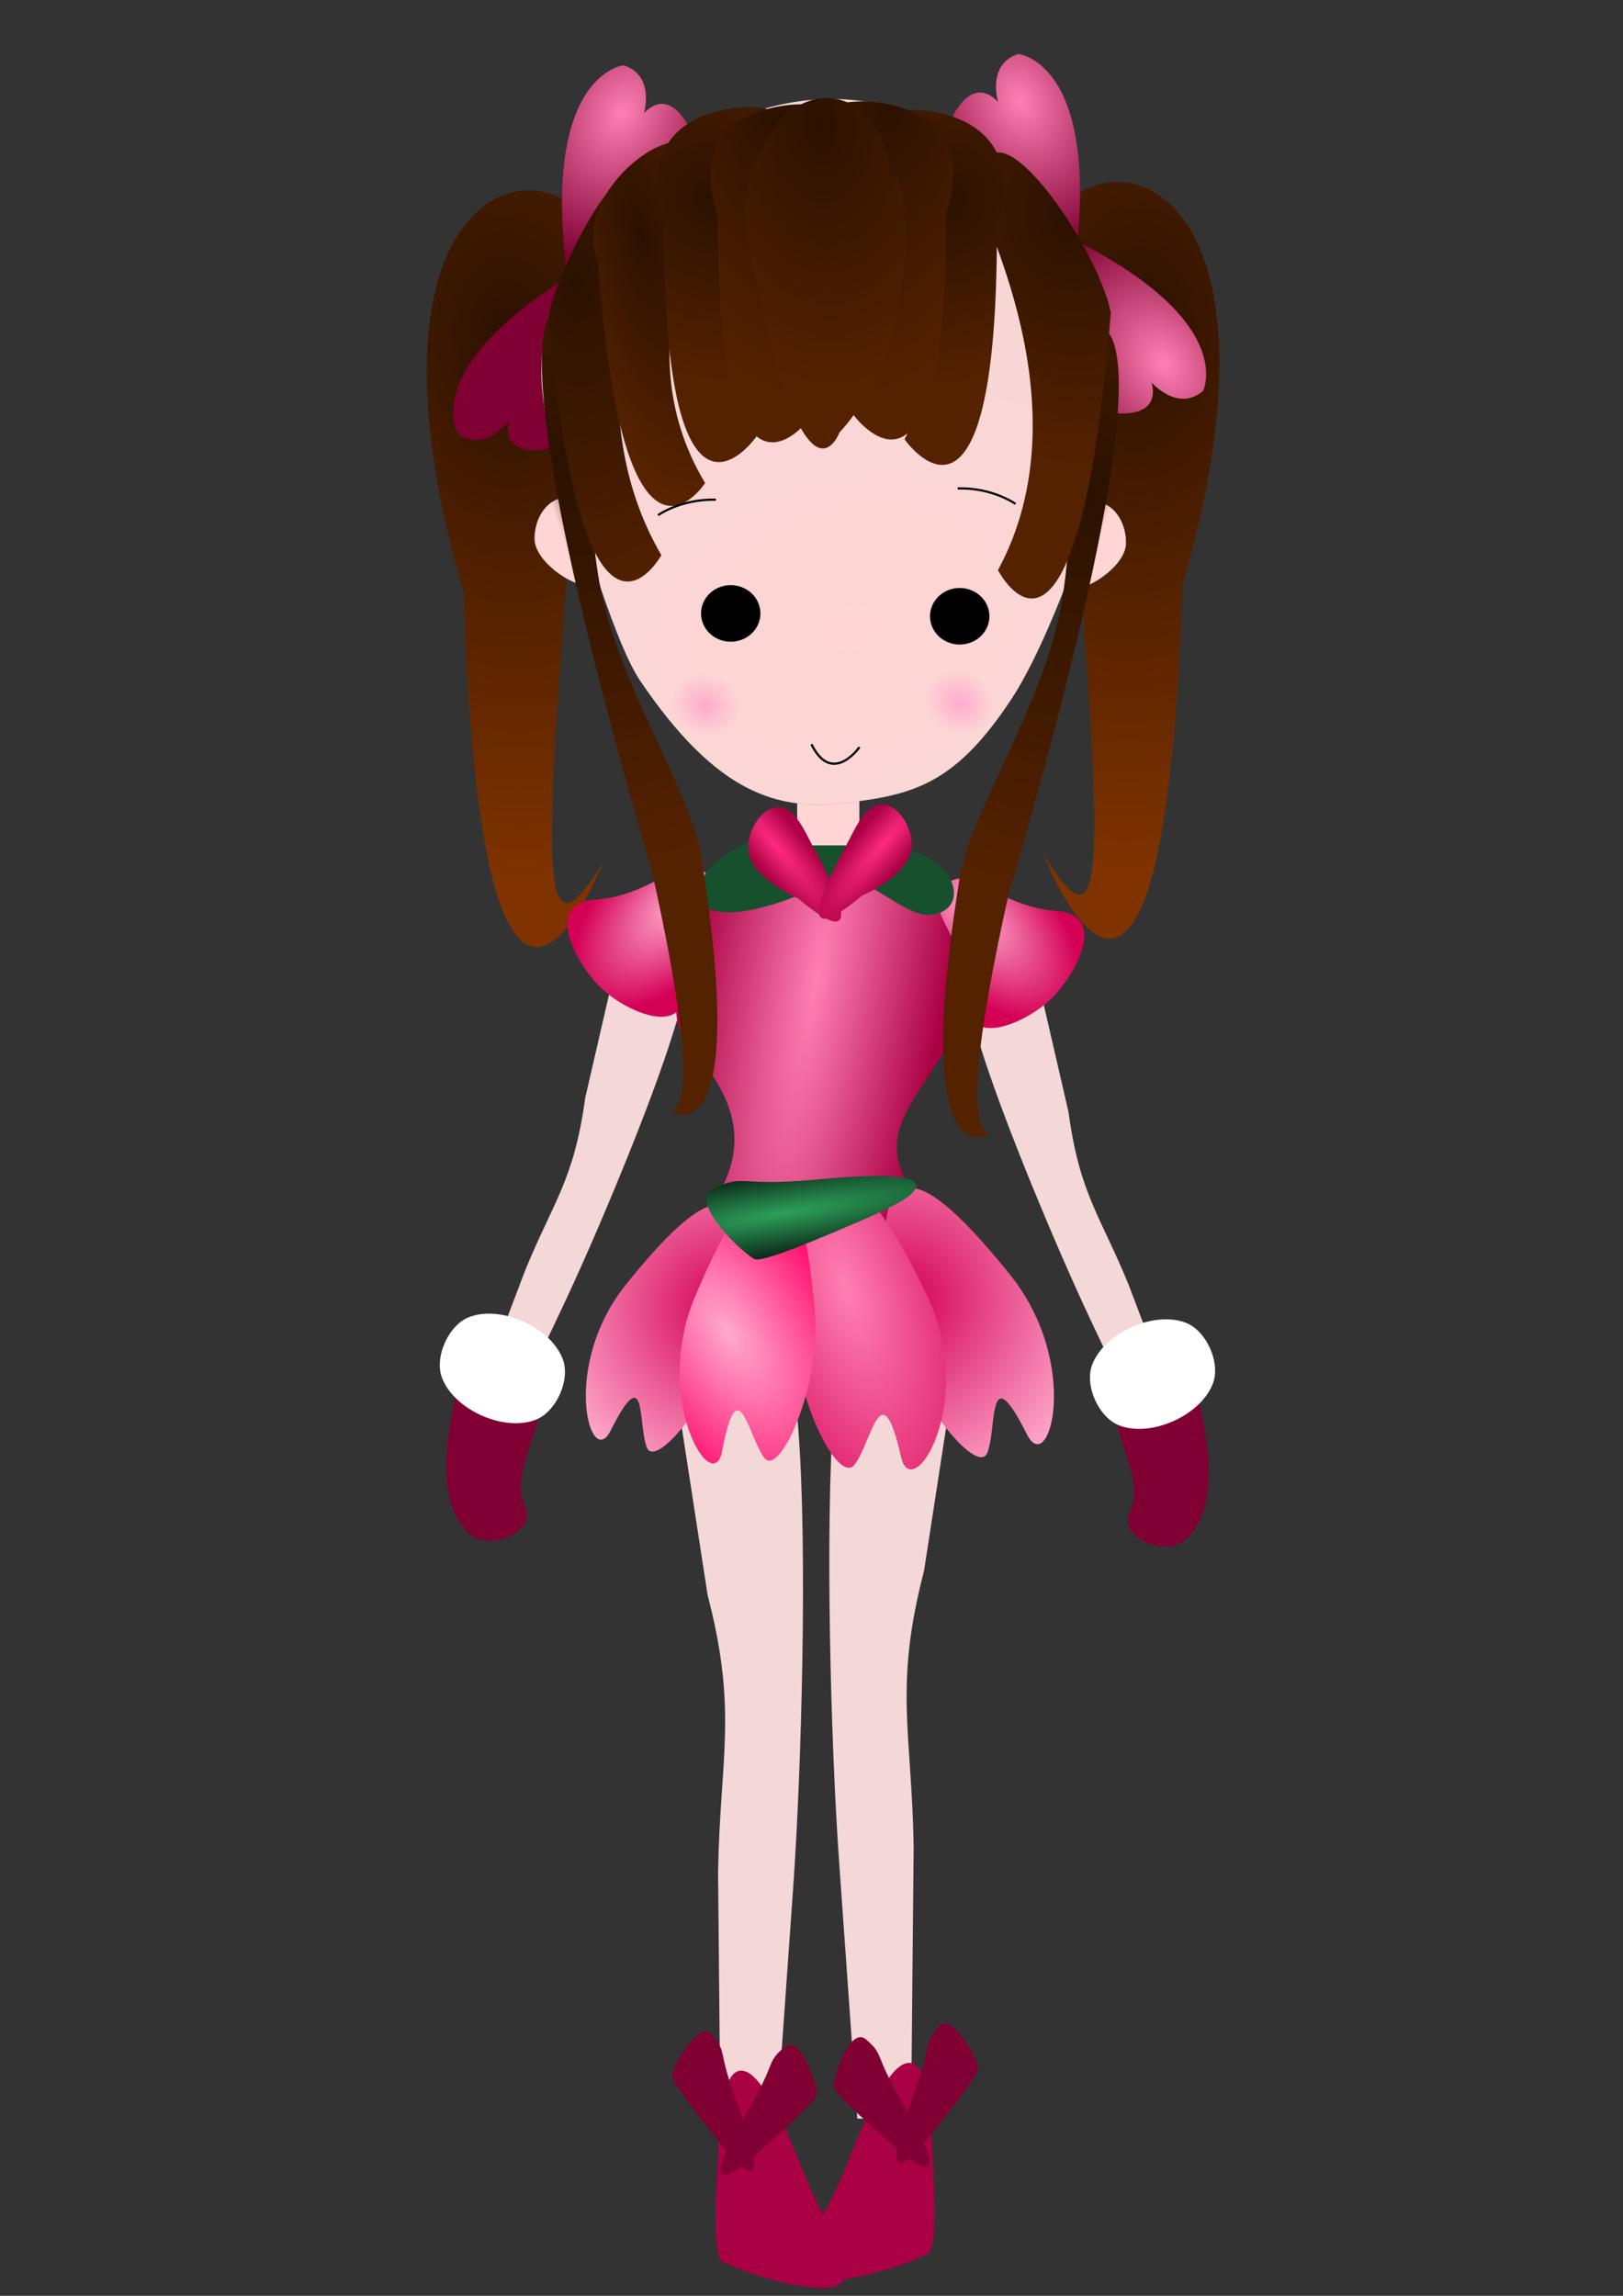 <?xml version="1.0" encoding="UTF-8" standalone="no"?>
<!-- Created with Inkscape (http://www.inkscape.org/) -->

<svg
   xmlns:dc="http://purl.org/dc/elements/1.1/"
   xmlns:cc="http://creativecommons.org/ns#"
   xmlns:rdf="http://www.w3.org/1999/02/22-rdf-syntax-ns#"
   xmlns:svg="http://www.w3.org/2000/svg"
   xmlns="http://www.w3.org/2000/svg"
   xmlns:xlink="http://www.w3.org/1999/xlink"
   xmlns:sodipodi="http://sodipodi.sourceforge.net/DTD/sodipodi-0.dtd"
   xmlns:inkscape="http://www.inkscape.org/namespaces/inkscape"
   width="744.094"
   height="1052.362"
   id="svg2"
   version="1.1"
   inkscape:version="0.48.4 r9939"
   sodipodi:docname="01.svg">
  <rect width="100%" height="100%" fill="#333333" stroke="none"/>
  <defs
     id="defs4">
    <linearGradient
       inkscape:collect="always"
       id="linearGradient6848">
      <stop
         style="stop-color:#ffffff;stop-opacity:1;"
         offset="0"
         id="stop6850" />
      <stop
         style="stop-color:#ffffff;stop-opacity:0;"
         offset="1"
         id="stop6852" />
    </linearGradient>
    <linearGradient
       inkscape:collect="always"
       id="linearGradient4904">
      <stop
         style="stop-color:#ffaacc;stop-opacity:1;"
         offset="0"
         id="stop4906" />
      <stop
         style="stop-color:#ffaacc;stop-opacity:0;"
         offset="1"
         id="stop4908" />
    </linearGradient>
    <linearGradient
       id="linearGradient4713"
       inkscape:collect="always">
      <stop
         id="stop4715"
         offset="0"
         style="stop-color:#000000;stop-opacity:1;" />
      <stop
         id="stop4717"
         offset="1"
         style="stop-color:#e9afaf;stop-opacity:1" />
    </linearGradient>
    <linearGradient
       inkscape:collect="always"
       id="linearGradient4657">
      <stop
         style="stop-color:#2b1100;stop-opacity:1"
         offset="0"
         id="stop4659" />
      <stop
         style="stop-color:#552200;stop-opacity:1"
         offset="1"
         id="stop4661" />
    </linearGradient>
    <linearGradient
       inkscape:collect="always"
       id="linearGradient4641">
      <stop
         style="stop-color:#2b1100;stop-opacity:1"
         offset="0"
         id="stop4643" />
      <stop
         style="stop-color:#552200;stop-opacity:1"
         offset="1"
         id="stop4645" />
    </linearGradient>
    <linearGradient
       inkscape:collect="always"
       id="linearGradient4633">
      <stop
         style="stop-color:#2b1100;stop-opacity:1"
         offset="0"
         id="stop4635" />
      <stop
         style="stop-color:#552200;stop-opacity:1"
         offset="1"
         id="stop4637" />
    </linearGradient>
    <linearGradient
       inkscape:collect="always"
       id="linearGradient4625">
      <stop
         style="stop-color:#2b1100;stop-opacity:1"
         offset="0"
         id="stop4627" />
      <stop
         style="stop-color:#552200;stop-opacity:1"
         offset="1"
         id="stop4629" />
    </linearGradient>
    <linearGradient
       inkscape:collect="always"
       id="linearGradient4617">
      <stop
         style="stop-color:#2b1100;stop-opacity:1"
         offset="0"
         id="stop4619" />
      <stop
         style="stop-color:#803300;stop-opacity:1"
         offset="1"
         id="stop4621" />
    </linearGradient>
    <linearGradient
       inkscape:collect="always"
       id="linearGradient4609">
      <stop
         style="stop-color:#2b1100;stop-opacity:1"
         offset="0"
         id="stop4611" />
      <stop
         style="stop-color:#552200;stop-opacity:1"
         offset="1"
         id="stop4613" />
    </linearGradient>
    <linearGradient
       inkscape:collect="always"
       id="linearGradient4597">
      <stop
         style="stop-color:#2b1100;stop-opacity:1"
         offset="0"
         id="stop4599" />
      <stop
         style="stop-color:#552200;stop-opacity:1"
         offset="1"
         id="stop4601" />
    </linearGradient>
    <linearGradient
       inkscape:collect="always"
       id="linearGradient4585">
      <stop
         style="stop-color:#2b1100;stop-opacity:1"
         offset="0"
         id="stop4587" />
      <stop
         style="stop-color:#803300;stop-opacity:1"
         offset="1"
         id="stop4589" />
    </linearGradient>
    <linearGradient
       inkscape:collect="always"
       id="linearGradient4417">
      <stop
         style="stop-color:#ff80b2;stop-opacity:1"
         offset="0"
         id="stop4419" />
      <stop
         style="stop-color:#800033;stop-opacity:1"
         offset="1"
         id="stop4421" />
    </linearGradient>
    <linearGradient
       inkscape:collect="always"
       id="linearGradient4326">
      <stop
         style="stop-color:#2ca05a;stop-opacity:1"
         offset="0"
         id="stop4328" />
      <stop
         style="stop-color:#0b2817;stop-opacity:1"
         offset="1"
         id="stop4330" />
    </linearGradient>
    <linearGradient
       inkscape:collect="always"
       id="linearGradient4318">
      <stop
         style="stop-color:#ffaacc;stop-opacity:1"
         offset="0"
         id="stop4320" />
      <stop
         style="stop-color:#ff0066;stop-opacity:1"
         offset="1"
         id="stop4322" />
    </linearGradient>
    <linearGradient
       inkscape:collect="always"
       id="linearGradient4310">
      <stop
         style="stop-color:#ff80b2;stop-opacity:1"
         offset="0"
         id="stop4312" />
      <stop
         style="stop-color:#d40055;stop-opacity:1"
         offset="1"
         id="stop4314" />
    </linearGradient>
    <linearGradient
       inkscape:collect="always"
       id="linearGradient4298">
      <stop
         style="stop-color:#d40055;stop-opacity:1"
         offset="0"
         id="stop4300" />
      <stop
         style="stop-color:#ffaacc;stop-opacity:1"
         offset="1"
         id="stop4302" />
    </linearGradient>
    <linearGradient
       inkscape:collect="always"
       id="linearGradient4157">
      <stop
         style="stop-color:#ff80b2;stop-opacity:1;"
         offset="0"
         id="stop4159" />
      <stop
         style="stop-color:#aa0044;stop-opacity:1"
         offset="1"
         id="stop4161" />
    </linearGradient>
    <linearGradient
       inkscape:collect="always"
       id="linearGradient4111">
      <stop
         style="stop-color:#ffaacc;stop-opacity:1;"
         offset="0"
         id="stop4113" />
      <stop
         style="stop-color:#d40055;stop-opacity:1"
         offset="1"
         id="stop4115" />
    </linearGradient>
    <linearGradient
       inkscape:collect="always"
       id="linearGradient4095">
      <stop
         style="stop-color:#ff2a7f;stop-opacity:1;"
         offset="0"
         id="stop4097" />
      <stop
         style="stop-color:#aa0044;stop-opacity:1"
         offset="1"
         id="stop4099" />
    </linearGradient>
    <linearGradient
       id="linearGradient4042">
      <stop
         style="stop-color:#ffd5d5;stop-opacity:1;"
         offset="0"
         id="stop4044" />
      <stop
         style="stop-color:#f4d7d7;stop-opacity:1"
         offset="1"
         id="stop4046" />
    </linearGradient>
    <linearGradient
       id="linearGradient4013">
      <stop
         id="stop4015"
         offset="0"
         style="stop-color:#ffd5d5;stop-opacity:1;" />
      <stop
         id="stop4017"
         offset="1"
         style="stop-color:#ffd5d5;stop-opacity:0;" />
    </linearGradient>
    <linearGradient
       inkscape:collect="always"
       id="linearGradient3806">
      <stop
         style="stop-color:#ffd5d5;stop-opacity:1;"
         offset="0"
         id="stop3808" />
      <stop
         style="stop-color:#ffd5d5;stop-opacity:0;"
         offset="1"
         id="stop3810" />
    </linearGradient>
    <linearGradient
       inkscape:collect="always"
       id="linearGradient3796">
      <stop
         style="stop-color:#000000;stop-opacity:1;"
         offset="0"
         id="stop3798" />
      <stop
         style="stop-color:#000000;stop-opacity:0;"
         offset="1"
         id="stop3800" />
    </linearGradient>
    <linearGradient
       inkscape:collect="always"
       id="linearGradient3755">
      <stop
         style="stop-color:#ffd5d5;stop-opacity:1;"
         offset="0"
         id="stop3757" />
      <stop
         style="stop-color:#ffd5d5;stop-opacity:0;"
         offset="1"
         id="stop3759" />
    </linearGradient>
    <radialGradient
       inkscape:collect="always"
       xlink:href="#linearGradient3755"
       id="radialGradient3763"
       cx="315.081"
       cy="427.342"
       fx="315.081"
       fy="427.342"
       r="142.413"
       gradientTransform="matrix(-2.272,0.487,-0.314,-1.467,1112.597,949.383)"
       gradientUnits="userSpaceOnUse" />
    <linearGradient
       inkscape:collect="always"
       xlink:href="#linearGradient3806-6"
       id="linearGradient3812-0"
       x1="-11.727"
       y1="420.556"
       x2="2.367"
       y2="415.372"
       gradientUnits="userSpaceOnUse" />
    <linearGradient
       inkscape:collect="always"
       id="linearGradient3806-6">
      <stop
         style="stop-color:#ffd5d5;stop-opacity:1;"
         offset="0"
         id="stop3808-2" />
      <stop
         style="stop-color:#ffd5d5;stop-opacity:0;"
         offset="1"
         id="stop3810-9" />
    </linearGradient>
    <linearGradient
       inkscape:collect="always"
       xlink:href="#linearGradient3796-6"
       id="linearGradient3804-3"
       x1="-11.727"
       y1="420.556"
       x2="15.327"
       y2="499.613"
       gradientUnits="userSpaceOnUse" />
    <linearGradient
       inkscape:collect="always"
       id="linearGradient3796-6">
      <stop
         style="stop-color:#000000;stop-opacity:1;"
         offset="0"
         id="stop3798-7" />
      <stop
         style="stop-color:#000000;stop-opacity:0;"
         offset="1"
         id="stop3800-2" />
    </linearGradient>
    <radialGradient
       inkscape:collect="always"
       xlink:href="#linearGradient4013"
       id="radialGradient4180"
       gradientUnits="userSpaceOnUse"
       gradientTransform="matrix(-2.033,0.487,-0.281,-1.467,1138.376,826.27)"
       cx="315.081"
       cy="427.342"
       fx="315.081"
       fy="427.342"
       r="142.413" />
    <linearGradient
       inkscape:collect="always"
       xlink:href="#linearGradient3806"
       id="linearGradient4183"
       gradientUnits="userSpaceOnUse"
       gradientTransform="matrix(1,0.02,-0.02,1,266.251,-28.178)"
       x1="-11.727"
       y1="420.556"
       x2="2.367"
       y2="415.372" />
    <linearGradient
       inkscape:collect="always"
       xlink:href="#linearGradient3796"
       id="linearGradient4185"
       gradientUnits="userSpaceOnUse"
       gradientTransform="matrix(1,0.02,-0.02,1,266.251,-28.178)"
       x1="-11.727"
       y1="420.556"
       x2="15.327"
       y2="499.613" />
    <linearGradient
       inkscape:collect="always"
       xlink:href="#linearGradient3806-6"
       id="linearGradient4188"
       gradientUnits="userSpaceOnUse"
       gradientTransform="matrix(-1,0,0,1,474.845,-26.568)"
       x1="-11.727"
       y1="420.556"
       x2="2.367"
       y2="415.372" />
    <linearGradient
       inkscape:collect="always"
       xlink:href="#linearGradient3796-6"
       id="linearGradient4190"
       gradientUnits="userSpaceOnUse"
       gradientTransform="matrix(-1,0,0,1,474.845,-26.568)"
       x1="-11.727"
       y1="420.556"
       x2="15.327"
       y2="499.613" />
    <radialGradient
       inkscape:collect="always"
       xlink:href="#linearGradient4013"
       id="radialGradient4266"
       gradientUnits="userSpaceOnUse"
       gradientTransform="matrix(-2.033,0.487,-0.281,-1.467,1138.376,826.27)"
       cx="315.081"
       cy="427.342"
       fx="315.081"
       fy="427.342"
       r="142.413" />
    <linearGradient
       inkscape:collect="always"
       xlink:href="#linearGradient3806"
       id="linearGradient4269"
       gradientUnits="userSpaceOnUse"
       gradientTransform="matrix(1,0.02,-0.02,1,266.251,-28.178)"
       x1="-11.727"
       y1="420.556"
       x2="2.367"
       y2="415.372" />
    <linearGradient
       inkscape:collect="always"
       xlink:href="#linearGradient3796"
       id="linearGradient4271"
       gradientUnits="userSpaceOnUse"
       gradientTransform="matrix(1,0.02,-0.02,1,266.251,-28.178)"
       x1="-11.727"
       y1="420.556"
       x2="15.327"
       y2="499.613" />
    <linearGradient
       inkscape:collect="always"
       xlink:href="#linearGradient3806-6"
       id="linearGradient4274"
       gradientUnits="userSpaceOnUse"
       gradientTransform="matrix(-1,0,0,1,474.845,-26.568)"
       x1="-11.727"
       y1="420.556"
       x2="2.367"
       y2="415.372" />
    <linearGradient
       inkscape:collect="always"
       xlink:href="#linearGradient3796-6"
       id="linearGradient4276"
       gradientUnits="userSpaceOnUse"
       gradientTransform="matrix(-1,0,0,1,474.845,-26.568)"
       x1="-11.727"
       y1="420.556"
       x2="15.327"
       y2="499.613" />
    <linearGradient
       inkscape:collect="always"
       xlink:href="#linearGradient3806-6"
       id="linearGradient4394"
       gradientUnits="userSpaceOnUse"
       gradientTransform="matrix(-1,0,0,1,474.845,-26.568)"
       x1="-11.727"
       y1="420.556"
       x2="2.367"
       y2="415.372" />
    <linearGradient
       inkscape:collect="always"
       xlink:href="#linearGradient3796-6"
       id="linearGradient4396"
       gradientUnits="userSpaceOnUse"
       gradientTransform="matrix(-1,0,0,1,474.845,-26.568)"
       x1="-11.727"
       y1="420.556"
       x2="15.327"
       y2="499.613" />
    <linearGradient
       inkscape:collect="always"
       xlink:href="#linearGradient3806"
       id="linearGradient4398"
       gradientUnits="userSpaceOnUse"
       gradientTransform="matrix(1,0.02,-0.02,1,266.251,-28.178)"
       x1="-11.727"
       y1="420.556"
       x2="2.367"
       y2="415.372" />
    <linearGradient
       inkscape:collect="always"
       xlink:href="#linearGradient3796"
       id="linearGradient4400"
       gradientUnits="userSpaceOnUse"
       gradientTransform="matrix(1,0.02,-0.02,1,266.251,-28.178)"
       x1="-11.727"
       y1="420.556"
       x2="15.327"
       y2="499.613" />
    <radialGradient
       inkscape:collect="always"
       xlink:href="#linearGradient4013"
       id="radialGradient4402"
       gradientUnits="userSpaceOnUse"
       gradientTransform="matrix(-2.033,0.487,-0.281,-1.467,1138.376,826.27)"
       cx="315.081"
       cy="427.342"
       fx="315.081"
       fy="427.342"
       r="142.413" />
    <linearGradient
       inkscape:collect="always"
       xlink:href="#linearGradient3806-6"
       id="linearGradient4431"
       gradientUnits="userSpaceOnUse"
       gradientTransform="matrix(-1,0,0,1,474.845,-26.568)"
       x1="-11.727"
       y1="420.556"
       x2="2.367"
       y2="415.372" />
    <linearGradient
       inkscape:collect="always"
       xlink:href="#linearGradient3796-6"
       id="linearGradient4433"
       gradientUnits="userSpaceOnUse"
       gradientTransform="matrix(-1,0,0,1,474.845,-26.568)"
       x1="-11.727"
       y1="420.556"
       x2="15.327"
       y2="499.613" />
    <linearGradient
       inkscape:collect="always"
       xlink:href="#linearGradient3806"
       id="linearGradient4435"
       gradientUnits="userSpaceOnUse"
       gradientTransform="matrix(1,0.02,-0.02,1,266.251,-28.178)"
       x1="-11.727"
       y1="420.556"
       x2="2.367"
       y2="415.372" />
    <linearGradient
       inkscape:collect="always"
       xlink:href="#linearGradient3796"
       id="linearGradient4437"
       gradientUnits="userSpaceOnUse"
       gradientTransform="matrix(1,0.02,-0.02,1,266.251,-28.178)"
       x1="-11.727"
       y1="420.556"
       x2="15.327"
       y2="499.613" />
    <radialGradient
       inkscape:collect="always"
       xlink:href="#linearGradient4013"
       id="radialGradient4439"
       gradientUnits="userSpaceOnUse"
       gradientTransform="matrix(-2.033,0.487,-0.281,-1.467,1138.376,826.27)"
       cx="315.081"
       cy="427.342"
       fx="315.081"
       fy="427.342"
       r="142.413" />
    <linearGradient
       inkscape:collect="always"
       xlink:href="#linearGradient3806-6"
       id="linearGradient4467"
       gradientUnits="userSpaceOnUse"
       gradientTransform="matrix(-1,0,0,1,474.845,-26.568)"
       x1="-11.727"
       y1="420.556"
       x2="2.367"
       y2="415.372" />
    <linearGradient
       inkscape:collect="always"
       xlink:href="#linearGradient3796-6"
       id="linearGradient4469"
       gradientUnits="userSpaceOnUse"
       gradientTransform="matrix(-1,0,0,1,474.845,-26.568)"
       x1="-11.727"
       y1="420.556"
       x2="15.327"
       y2="499.613" />
    <linearGradient
       inkscape:collect="always"
       xlink:href="#linearGradient3806"
       id="linearGradient4471"
       gradientUnits="userSpaceOnUse"
       gradientTransform="matrix(1,0.02,-0.02,1,266.251,-28.178)"
       x1="-11.727"
       y1="420.556"
       x2="2.367"
       y2="415.372" />
    <linearGradient
       inkscape:collect="always"
       xlink:href="#linearGradient3796"
       id="linearGradient4473"
       gradientUnits="userSpaceOnUse"
       gradientTransform="matrix(1,0.02,-0.02,1,266.251,-28.178)"
       x1="-11.727"
       y1="420.556"
       x2="15.327"
       y2="499.613" />
    <radialGradient
       inkscape:collect="always"
       xlink:href="#linearGradient4013"
       id="radialGradient4475"
       gradientUnits="userSpaceOnUse"
       gradientTransform="matrix(-2.033,0.487,-0.281,-1.467,1138.376,826.27)"
       cx="315.081"
       cy="427.342"
       fx="315.081"
       fy="427.342"
       r="142.413" />
    <linearGradient
       inkscape:collect="always"
       xlink:href="#linearGradient3806-6"
       id="linearGradient4502"
       gradientUnits="userSpaceOnUse"
       gradientTransform="matrix(-1,0,0,1,474.845,-26.568)"
       x1="-11.727"
       y1="420.556"
       x2="2.367"
       y2="415.372" />
    <linearGradient
       inkscape:collect="always"
       xlink:href="#linearGradient3796-6"
       id="linearGradient4504"
       gradientUnits="userSpaceOnUse"
       gradientTransform="matrix(-1,0,0,1,474.845,-26.568)"
       x1="-11.727"
       y1="420.556"
       x2="15.327"
       y2="499.613" />
    <linearGradient
       inkscape:collect="always"
       xlink:href="#linearGradient3806"
       id="linearGradient4506"
       gradientUnits="userSpaceOnUse"
       gradientTransform="matrix(1,0.02,-0.02,1,266.251,-28.178)"
       x1="-11.727"
       y1="420.556"
       x2="2.367"
       y2="415.372" />
    <linearGradient
       inkscape:collect="always"
       xlink:href="#linearGradient3796"
       id="linearGradient4508"
       gradientUnits="userSpaceOnUse"
       gradientTransform="matrix(1,0.02,-0.02,1,266.251,-28.178)"
       x1="-11.727"
       y1="420.556"
       x2="15.327"
       y2="499.613" />
    <radialGradient
       inkscape:collect="always"
       xlink:href="#linearGradient4013"
       id="radialGradient4510"
       gradientUnits="userSpaceOnUse"
       gradientTransform="matrix(-2.033,0.487,-0.281,-1.467,1138.376,826.27)"
       cx="315.081"
       cy="427.342"
       fx="315.081"
       fy="427.342"
       r="142.413" />
    <radialGradient
       inkscape:collect="always"
       xlink:href="#linearGradient4904"
       id="radialGradient6586"
       gradientUnits="userSpaceOnUse"
       gradientTransform="matrix(1,0,0,1.2,0,-83.982)"
       cx="309.099"
       cy="419.908"
       fx="309.099"
       fy="419.908"
       r="9.72" />
    <radialGradient
       inkscape:collect="always"
       xlink:href="#linearGradient4904"
       id="radialGradient6588"
       gradientUnits="userSpaceOnUse"
       gradientTransform="matrix(1,0,0,1.2,0,-83.982)"
       cx="309.099"
       cy="419.908"
       fx="309.099"
       fy="419.908"
       r="9.72" />
    <radialGradient
       inkscape:collect="always"
       xlink:href="#linearGradient4326"
       id="radialGradient6723"
       gradientUnits="userSpaceOnUse"
       gradientTransform="matrix(2.859,-0.458,0.063,0.393,-714.681,465.13)"
       cx="361.214"
       cy="652.326"
       fx="361.214"
       fy="652.326"
       r="48.058" />
    <radialGradient
       inkscape:collect="always"
       xlink:href="#linearGradient4318"
       id="radialGradient6726"
       gradientUnits="userSpaceOnUse"
       gradientTransform="matrix(2.165,3.473,-1.847,1.151,810.815,-1436.329)"
       cx="362.98"
       cy="683.538"
       fx="362.98"
       fy="683.538"
       r="25.998" />
    <radialGradient
       inkscape:collect="always"
       xlink:href="#linearGradient4310"
       id="radialGradient6729"
       gradientUnits="userSpaceOnUse"
       gradientTransform="matrix(1.773,5.517,-2.378,0.764,1263.774,-2159.361)"
       cx="405.652"
       cy="670.776"
       fx="405.652"
       fy="670.776"
       r="26.2" />
    <radialGradient
       inkscape:collect="always"
       xlink:href="#linearGradient4298"
       id="radialGradient6732"
       gradientUnits="userSpaceOnUse"
       gradientTransform="matrix(-1.026,-2.046,2.004,-1.005,-653.181,1915.436)"
       cx="320.748"
       cy="656.038"
       fx="320.748"
       fy="656.038"
       r="38.128" />
    <radialGradient
       inkscape:collect="always"
       xlink:href="#linearGradient4298"
       id="radialGradient6735"
       gradientUnits="userSpaceOnUse"
       gradientTransform="matrix(1.12,-2.234,-2.187,-1.097,1489.38,2032.484)"
       cx="320.748"
       cy="656.038"
       fx="320.748"
       fy="656.038"
       r="38.128" />
    <radialGradient
       inkscape:collect="always"
       xlink:href="#linearGradient4095"
       id="radialGradient6738"
       gradientUnits="userSpaceOnUse"
       gradientTransform="matrix(-0.414,0.487,0.1,0.089,492.996,148.015)"
       cx="369.954"
       cy="654.533"
       fx="369.954"
       fy="654.533"
       r="91.322" />
    <radialGradient
       inkscape:collect="always"
       xlink:href="#linearGradient4095"
       id="radialGradient6741"
       gradientUnits="userSpaceOnUse"
       gradientTransform="matrix(0.414,0.487,-0.1,0.089,268.079,149.311)"
       cx="369.954"
       cy="654.533"
       fx="369.954"
       fy="654.533"
       r="91.322" />
    <radialGradient
       inkscape:collect="always"
       xlink:href="#linearGradient4641"
       id="radialGradient6746"
       gradientUnits="userSpaceOnUse"
       gradientTransform="matrix(0.279,3.275,-2.151,0.183,611.336,-1229.975)"
       cx="384.058"
       cy="159.232"
       fx="384.058"
       fy="159.232"
       r="37.197" />
    <radialGradient
       inkscape:collect="always"
       xlink:href="#linearGradient4633"
       id="radialGradient6749"
       gradientUnits="userSpaceOnUse"
       gradientTransform="matrix(-1.076,5.135,2.862,0.6,319.652,-1851.666)"
       cx="350.615"
       cy="163.048"
       fx="350.615"
       fy="163.048"
       r="26.499" />
    <radialGradient
       inkscape:collect="always"
       xlink:href="#linearGradient4625"
       id="radialGradient6752"
       gradientUnits="userSpaceOnUse"
       gradientTransform="matrix(-2.447,2.349,2.127,2.216,877.422,-1077.818)"
       cx="332.997"
       cy="174.975"
       fx="332.997"
       fy="174.975"
       r="26.486" />
    <radialGradient
       inkscape:collect="always"
       xlink:href="#linearGradient4633"
       id="radialGradient6755"
       gradientUnits="userSpaceOnUse"
       gradientTransform="matrix(1.076,5.135,-2.862,0.6,443.165,-1850.37)"
       cx="350.615"
       cy="163.048"
       fx="350.615"
       fy="163.048"
       r="26.499" />
    <radialGradient
       inkscape:collect="always"
       xlink:href="#linearGradient4625"
       id="radialGradient6758"
       gradientUnits="userSpaceOnUse"
       gradientTransform="matrix(2.447,2.349,-2.127,2.216,-114.605,-1079.113)"
       cx="332.997"
       cy="174.975"
       fx="332.997"
       fy="174.975"
       r="26.486" />
    <radialGradient
       inkscape:collect="always"
       xlink:href="#linearGradient4617"
       id="radialGradient6761"
       gradientUnits="userSpaceOnUse"
       gradientTransform="matrix(1.827,8.604,-3.033,0.644,319.908,-2662.925)"
       cx="307.155"
       cy="192.209"
       fx="307.155"
       fy="192.209"
       r="26.962" />
    <radialGradient
       inkscape:collect="always"
       xlink:href="#linearGradient4609"
       id="radialGradient6764"
       gradientUnits="userSpaceOnUse"
       gradientTransform="matrix(0.401,6.162,-3.607,0.235,965.604,-1648.886)"
       cx="280.077"
       cy="224.804"
       fx="280.077"
       fy="224.804"
       r="25.871" />
    <radialGradient
       inkscape:collect="always"
       xlink:href="#linearGradient4417"
       id="radialGradient6767"
       gradientUnits="userSpaceOnUse"
       gradientTransform="matrix(-1.016,2.165,1.61,0.756,543.217,-1118.031)"
       cx="488.597"
       cy="148.025"
       fx="488.597"
       fy="148.025"
       r="29.327" />
    <radialGradient
       inkscape:collect="always"
       xlink:href="#linearGradient4657"
       id="radialGradient6770"
       gradientUnits="userSpaceOnUse"
       gradientTransform="matrix(0.652,3.868,-3.381,0.57,916.038,-1923.991)"
       cx="490.427"
       cy="220.223"
       fx="490.427"
       fy="220.223"
       r="29.82" />
    <radialGradient
       inkscape:collect="always"
       xlink:href="#linearGradient4597"
       id="radialGradient6773"
       gradientUnits="userSpaceOnUse"
       gradientTransform="matrix(-0.934,4.477,4.518,0.943,-1006.649,-1387.39)"
       cx="278.339"
       cy="390.371"
       fx="278.339"
       fy="390.371"
       r="40.234" />
    <radialGradient
       inkscape:collect="always"
       xlink:href="#linearGradient4417"
       id="radialGradient6776"
       gradientUnits="userSpaceOnUse"
       gradientTransform="matrix(-1.288,-2.016,-1.499,0.958,1384.767,1009.745)"
       cx="488.597"
       cy="148.025"
       fx="488.597"
       fy="148.025"
       r="29.327" />
    <radialGradient
       inkscape:collect="always"
       xlink:href="#linearGradient4597"
       id="radialGradient6779"
       gradientUnits="userSpaceOnUse"
       gradientTransform="matrix(0.934,4.477,-4.518,0.943,1767.983,-1397.758)"
       cx="278.339"
       cy="390.371"
       fx="278.339"
       fy="390.371"
       r="40.234" />
    <radialGradient
       inkscape:collect="always"
       xlink:href="#linearGradient4042"
       id="radialGradient6782"
       gradientUnits="userSpaceOnUse"
       gradientTransform="matrix(-2.033,0.487,-0.281,-1.467,1152.632,687.597)"
       cx="321.131"
       cy="379.008"
       fx="321.131"
       fy="379.008"
       r="142.413" />
    <radialGradient
       inkscape:collect="always"
       xlink:href="#linearGradient4417"
       id="radialGradient6785"
       gradientUnits="userSpaceOnUse"
       gradientTransform="matrix(0.044,0.221,-1.744,0.349,321.833,63.937)"
       cx="464.725"
       cy="113.085"
       fx="464.725"
       fy="113.085"
       r="29.327" />
    <linearGradient
       inkscape:collect="always"
       xlink:href="#linearGradient3806"
       id="linearGradient6788"
       gradientUnits="userSpaceOnUse"
       gradientTransform="matrix(1,0.02,-0.02,1,280.507,-166.851)"
       x1="-11.727"
       y1="420.556"
       x2="2.367"
       y2="415.372" />
    <linearGradient
       inkscape:collect="always"
       xlink:href="#linearGradient3796"
       id="linearGradient6790"
       gradientUnits="userSpaceOnUse"
       gradientTransform="matrix(1,0.02,-0.02,1,280.507,-166.851)"
       x1="-11.727"
       y1="420.556"
       x2="15.327"
       y2="499.613" />
    <linearGradient
       inkscape:collect="always"
       xlink:href="#linearGradient3806-6"
       id="linearGradient6793"
       gradientUnits="userSpaceOnUse"
       gradientTransform="matrix(-1,0,0,1,489.101,-165.242)"
       x1="-11.727"
       y1="420.556"
       x2="2.367"
       y2="415.372" />
    <linearGradient
       inkscape:collect="always"
       xlink:href="#linearGradient3796-6"
       id="linearGradient6795"
       gradientUnits="userSpaceOnUse"
       gradientTransform="matrix(-1,0,0,1,489.101,-165.242)"
       x1="-11.727"
       y1="420.556"
       x2="15.327"
       y2="499.613" />
    <radialGradient
       inkscape:collect="always"
       xlink:href="#linearGradient4417"
       id="radialGradient6798"
       gradientUnits="userSpaceOnUse"
       gradientTransform="matrix(1.016,2.165,-1.61,0.756,209.56,-1123.215)"
       cx="488.597"
       cy="148.025"
       fx="488.597"
       fy="148.025"
       r="29.327" />
    <radialGradient
       inkscape:collect="always"
       xlink:href="#linearGradient4585"
       id="radialGradient6801"
       gradientUnits="userSpaceOnUse"
       gradientTransform="matrix(-0.306,5.932,-4.087,-0.211,1956.064,-2923.275)"
       cx="529.185"
       cy="311.25"
       fx="529.185"
       fy="311.25"
       r="42.384" />
    <radialGradient
       inkscape:collect="always"
       xlink:href="#linearGradient4111"
       id="radialGradient6806"
       gradientUnits="userSpaceOnUse"
       gradientTransform="matrix(-1.294,1.307,-0.68,-0.673,983.753,689.893)"
       cx="151.028"
       cy="703.022"
       fx="151.028"
       fy="703.022"
       r="32.859" />
    <radialGradient
       inkscape:collect="always"
       xlink:href="#linearGradient4111"
       id="radialGradient6809"
       gradientUnits="userSpaceOnUse"
       gradientTransform="matrix(1.294,1.307,0.68,-0.673,-226.497,695.077)"
       cx="151.028"
       cy="703.022"
       fx="151.028"
       fy="703.022"
       r="32.859" />
    <radialGradient
       inkscape:collect="always"
       xlink:href="#linearGradient4157"
       id="radialGradient6812"
       gradientUnits="userSpaceOnUse"
       gradientTransform="matrix(-0.851,4.718,-0.898,-0.162,1135.776,-1061.053)"
       cx="338.063"
       cy="527.475"
       fx="338.063"
       fy="527.475"
       r="65.378" />
    <radialGradient
       inkscape:collect="always"
       xlink:href="#linearGradient4585"
       id="radialGradient6815"
       gradientUnits="userSpaceOnUse"
       gradientTransform="matrix(0.306,5.932,4.087,-0.211,-1201.351,-2919.387)"
       cx="529.185"
       cy="311.25"
       fx="529.185"
       fy="311.25"
       r="42.384" />
    <radialGradient
       inkscape:collect="always"
       xlink:href="#linearGradient4713"
       id="radialGradient6818"
       gradientUnits="userSpaceOnUse"
       gradientTransform="matrix(0.076,7.376,-6.875,0.071,5394.064,-1939.879)"
       cx="347.357"
       cy="737.575"
       fx="347.357"
       fy="737.575"
       r="24.624" />
    <radialGradient
       inkscape:collect="always"
       xlink:href="#linearGradient4713"
       id="radialGradient6821"
       gradientUnits="userSpaceOnUse"
       gradientTransform="matrix(-0.075,7.323,6.825,0.07,-4616.055,-1915.125)"
       cx="347.357"
       cy="737.575"
       fx="347.357"
       fy="737.575"
       r="24.624" />
    <radialGradient
       inkscape:collect="always"
       xlink:href="#linearGradient4713"
       id="radialGradient6824"
       gradientUnits="userSpaceOnUse"
       gradientTransform="matrix(-1.711,4.523,-3.763,-2.469,3659.946,740.744)"
       cx="347.357"
       cy="737.575"
       fx="347.357"
       fy="737.575"
       r="24.624" />
    <radialGradient
       inkscape:collect="always"
       xlink:href="#linearGradient4713"
       id="radialGradient6827"
       gradientUnits="userSpaceOnUse"
       gradientTransform="matrix(1.711,4.523,3.763,-2.469,-2901.774,747.224)"
       cx="347.357"
       cy="737.575"
       fx="347.357"
       fy="737.575"
       r="24.624" />
    <radialGradient
       inkscape:collect="always"
       xlink:href="#linearGradient6848"
       id="radialGradient6854"
       cx="140.617"
       cy="826.208"
       fx="140.617"
       fy="826.208"
       r="38.232"
       gradientUnits="userSpaceOnUse"
       gradientTransform="matrix(3.058,-0.063,0.035,1.716,-318.644,-582.421)" />
    <radialGradient
       inkscape:collect="always"
       xlink:href="#linearGradient6848"
       id="radialGradient6858"
       gradientUnits="userSpaceOnUse"
       gradientTransform="matrix(3.058,-0.063,0.035,1.716,-318.644,-582.421)"
       cx="140.617"
       cy="826.208"
       fx="140.617"
       fy="826.208"
       r="38.232" />
    <radialGradient
       inkscape:collect="always"
       xlink:href="#linearGradient4713"
       id="radialGradient6914"
       gradientUnits="userSpaceOnUse"
       gradientTransform="matrix(1.711,4.523,3.763,-2.469,-2901.774,747.224)"
       cx="347.357"
       cy="737.575"
       fx="347.357"
       fy="737.575"
       r="24.624" />
    <radialGradient
       inkscape:collect="always"
       xlink:href="#linearGradient4713"
       id="radialGradient6916"
       gradientUnits="userSpaceOnUse"
       gradientTransform="matrix(-1.711,4.523,-3.763,-2.469,3659.946,740.744)"
       cx="347.357"
       cy="737.575"
       fx="347.357"
       fy="737.575"
       r="24.624" />
    <radialGradient
       inkscape:collect="always"
       xlink:href="#linearGradient4713"
       id="radialGradient6918"
       gradientUnits="userSpaceOnUse"
       gradientTransform="matrix(-0.075,7.323,6.825,0.07,-4616.055,-1915.125)"
       cx="347.357"
       cy="737.575"
       fx="347.357"
       fy="737.575"
       r="24.624" />
    <radialGradient
       inkscape:collect="always"
       xlink:href="#linearGradient4713"
       id="radialGradient6920"
       gradientUnits="userSpaceOnUse"
       gradientTransform="matrix(0.076,7.376,-6.875,0.071,5394.064,-1939.879)"
       cx="347.357"
       cy="737.575"
       fx="347.357"
       fy="737.575"
       r="24.624" />
    <radialGradient
       inkscape:collect="always"
       xlink:href="#linearGradient4585"
       id="radialGradient6922"
       gradientUnits="userSpaceOnUse"
       gradientTransform="matrix(0.306,5.932,4.087,-0.211,-1201.351,-2919.387)"
       cx="529.185"
       cy="311.25"
       fx="529.185"
       fy="311.25"
       r="42.384" />
    <radialGradient
       inkscape:collect="always"
       xlink:href="#linearGradient4157"
       id="radialGradient6924"
       gradientUnits="userSpaceOnUse"
       gradientTransform="matrix(-0.851,4.718,-0.898,-0.162,1135.776,-1061.053)"
       cx="338.063"
       cy="527.475"
       fx="338.063"
       fy="527.475"
       r="65.378" />
    <radialGradient
       inkscape:collect="always"
       xlink:href="#linearGradient4111"
       id="radialGradient6926"
       gradientUnits="userSpaceOnUse"
       gradientTransform="matrix(1.294,1.307,0.68,-0.673,-226.497,695.077)"
       cx="151.028"
       cy="703.022"
       fx="151.028"
       fy="703.022"
       r="32.859" />
    <radialGradient
       inkscape:collect="always"
       xlink:href="#linearGradient4111"
       id="radialGradient6928"
       gradientUnits="userSpaceOnUse"
       gradientTransform="matrix(-1.294,1.307,-0.68,-0.673,983.753,689.893)"
       cx="151.028"
       cy="703.022"
       fx="151.028"
       fy="703.022"
       r="32.859" />
    <radialGradient
       inkscape:collect="always"
       xlink:href="#linearGradient4585"
       id="radialGradient6930"
       gradientUnits="userSpaceOnUse"
       gradientTransform="matrix(-0.306,5.932,-4.087,-0.211,1956.064,-2923.275)"
       cx="529.185"
       cy="311.25"
       fx="529.185"
       fy="311.25"
       r="42.384" />
    <radialGradient
       inkscape:collect="always"
       xlink:href="#linearGradient4417"
       id="radialGradient6932"
       gradientUnits="userSpaceOnUse"
       gradientTransform="matrix(1.016,2.165,-1.61,0.756,209.56,-1123.215)"
       cx="488.597"
       cy="148.025"
       fx="488.597"
       fy="148.025"
       r="29.327" />
    <linearGradient
       inkscape:collect="always"
       xlink:href="#linearGradient3806-6"
       id="linearGradient6934"
       gradientUnits="userSpaceOnUse"
       gradientTransform="matrix(-1,0,0,1,489.101,-165.242)"
       x1="-11.727"
       y1="420.556"
       x2="2.367"
       y2="415.372" />
    <linearGradient
       inkscape:collect="always"
       xlink:href="#linearGradient3796-6"
       id="linearGradient6936"
       gradientUnits="userSpaceOnUse"
       gradientTransform="matrix(-1,0,0,1,489.101,-165.242)"
       x1="-11.727"
       y1="420.556"
       x2="15.327"
       y2="499.613" />
    <linearGradient
       inkscape:collect="always"
       xlink:href="#linearGradient3806"
       id="linearGradient6938"
       gradientUnits="userSpaceOnUse"
       gradientTransform="matrix(1,0.02,-0.02,1,280.507,-166.851)"
       x1="-11.727"
       y1="420.556"
       x2="2.367"
       y2="415.372" />
    <linearGradient
       inkscape:collect="always"
       xlink:href="#linearGradient3796"
       id="linearGradient6940"
       gradientUnits="userSpaceOnUse"
       gradientTransform="matrix(1,0.02,-0.02,1,280.507,-166.851)"
       x1="-11.727"
       y1="420.556"
       x2="15.327"
       y2="499.613" />
    <radialGradient
       inkscape:collect="always"
       xlink:href="#linearGradient4417"
       id="radialGradient6942"
       gradientUnits="userSpaceOnUse"
       gradientTransform="matrix(0.044,0.221,-1.744,0.349,321.833,63.937)"
       cx="464.725"
       cy="113.085"
       fx="464.725"
       fy="113.085"
       r="29.327" />
    <radialGradient
       inkscape:collect="always"
       xlink:href="#linearGradient4042"
       id="radialGradient6944"
       gradientUnits="userSpaceOnUse"
       gradientTransform="matrix(-2.033,0.487,-0.281,-1.467,1152.632,687.597)"
       cx="321.131"
       cy="379.008"
       fx="321.131"
       fy="379.008"
       r="142.413" />
    <radialGradient
       inkscape:collect="always"
       xlink:href="#linearGradient4597"
       id="radialGradient6946"
       gradientUnits="userSpaceOnUse"
       gradientTransform="matrix(0.934,4.477,-4.518,0.943,1767.983,-1397.758)"
       cx="278.339"
       cy="390.371"
       fx="278.339"
       fy="390.371"
       r="40.234" />
    <radialGradient
       inkscape:collect="always"
       xlink:href="#linearGradient4417"
       id="radialGradient6948"
       gradientUnits="userSpaceOnUse"
       gradientTransform="matrix(-1.288,-2.016,-1.499,0.958,1384.767,1009.745)"
       cx="488.597"
       cy="148.025"
       fx="488.597"
       fy="148.025"
       r="29.327" />
    <radialGradient
       inkscape:collect="always"
       xlink:href="#linearGradient4597"
       id="radialGradient6950"
       gradientUnits="userSpaceOnUse"
       gradientTransform="matrix(-0.934,4.477,4.518,0.943,-1006.649,-1387.39)"
       cx="278.339"
       cy="390.371"
       fx="278.339"
       fy="390.371"
       r="40.234" />
    <radialGradient
       inkscape:collect="always"
       xlink:href="#linearGradient4657"
       id="radialGradient6952"
       gradientUnits="userSpaceOnUse"
       gradientTransform="matrix(0.652,3.868,-3.381,0.57,916.038,-1923.991)"
       cx="490.427"
       cy="220.223"
       fx="490.427"
       fy="220.223"
       r="29.82" />
    <radialGradient
       inkscape:collect="always"
       xlink:href="#linearGradient4417"
       id="radialGradient6954"
       gradientUnits="userSpaceOnUse"
       gradientTransform="matrix(-1.016,2.165,1.61,0.756,543.217,-1118.031)"
       cx="488.597"
       cy="148.025"
       fx="488.597"
       fy="148.025"
       r="29.327" />
    <radialGradient
       inkscape:collect="always"
       xlink:href="#linearGradient4609"
       id="radialGradient6956"
       gradientUnits="userSpaceOnUse"
       gradientTransform="matrix(0.401,6.162,-3.607,0.235,965.604,-1648.886)"
       cx="280.077"
       cy="224.804"
       fx="280.077"
       fy="224.804"
       r="25.871" />
    <radialGradient
       inkscape:collect="always"
       xlink:href="#linearGradient4617"
       id="radialGradient6958"
       gradientUnits="userSpaceOnUse"
       gradientTransform="matrix(1.827,8.604,-3.033,0.644,319.908,-2662.925)"
       cx="307.155"
       cy="192.209"
       fx="307.155"
       fy="192.209"
       r="26.962" />
    <radialGradient
       inkscape:collect="always"
       xlink:href="#linearGradient4625"
       id="radialGradient6960"
       gradientUnits="userSpaceOnUse"
       gradientTransform="matrix(2.447,2.349,-2.127,2.216,-114.605,-1079.113)"
       cx="332.997"
       cy="174.975"
       fx="332.997"
       fy="174.975"
       r="26.486" />
    <radialGradient
       inkscape:collect="always"
       xlink:href="#linearGradient4633"
       id="radialGradient6962"
       gradientUnits="userSpaceOnUse"
       gradientTransform="matrix(1.076,5.135,-2.862,0.6,443.165,-1850.37)"
       cx="350.615"
       cy="163.048"
       fx="350.615"
       fy="163.048"
       r="26.499" />
    <radialGradient
       inkscape:collect="always"
       xlink:href="#linearGradient4625"
       id="radialGradient6964"
       gradientUnits="userSpaceOnUse"
       gradientTransform="matrix(-2.447,2.349,2.127,2.216,877.422,-1077.818)"
       cx="332.997"
       cy="174.975"
       fx="332.997"
       fy="174.975"
       r="26.486" />
    <radialGradient
       inkscape:collect="always"
       xlink:href="#linearGradient4633"
       id="radialGradient6966"
       gradientUnits="userSpaceOnUse"
       gradientTransform="matrix(-1.076,5.135,2.862,0.6,319.652,-1851.666)"
       cx="350.615"
       cy="163.048"
       fx="350.615"
       fy="163.048"
       r="26.499" />
    <radialGradient
       inkscape:collect="always"
       xlink:href="#linearGradient4641"
       id="radialGradient6968"
       gradientUnits="userSpaceOnUse"
       gradientTransform="matrix(0.279,3.275,-2.151,0.183,611.336,-1229.975)"
       cx="384.058"
       cy="159.232"
       fx="384.058"
       fy="159.232"
       r="37.197" />
    <radialGradient
       inkscape:collect="always"
       xlink:href="#linearGradient4095"
       id="radialGradient6970"
       gradientUnits="userSpaceOnUse"
       gradientTransform="matrix(0.414,0.487,-0.1,0.089,268.079,149.311)"
       cx="369.954"
       cy="654.533"
       fx="369.954"
       fy="654.533"
       r="91.322" />
    <radialGradient
       inkscape:collect="always"
       xlink:href="#linearGradient4095"
       id="radialGradient6972"
       gradientUnits="userSpaceOnUse"
       gradientTransform="matrix(-0.414,0.487,0.1,0.089,492.996,148.015)"
       cx="369.954"
       cy="654.533"
       fx="369.954"
       fy="654.533"
       r="91.322" />
    <radialGradient
       inkscape:collect="always"
       xlink:href="#linearGradient4298"
       id="radialGradient6974"
       gradientUnits="userSpaceOnUse"
       gradientTransform="matrix(1.12,-2.234,-2.187,-1.097,1489.38,2032.484)"
       cx="320.748"
       cy="656.038"
       fx="320.748"
       fy="656.038"
       r="38.128" />
    <radialGradient
       inkscape:collect="always"
       xlink:href="#linearGradient4298"
       id="radialGradient6976"
       gradientUnits="userSpaceOnUse"
       gradientTransform="matrix(-1.026,-2.046,2.004,-1.005,-653.181,1915.436)"
       cx="320.748"
       cy="656.038"
       fx="320.748"
       fy="656.038"
       r="38.128" />
    <radialGradient
       inkscape:collect="always"
       xlink:href="#linearGradient4310"
       id="radialGradient6978"
       gradientUnits="userSpaceOnUse"
       gradientTransform="matrix(1.773,5.517,-2.378,0.764,1263.774,-2159.361)"
       cx="405.652"
       cy="670.776"
       fx="405.652"
       fy="670.776"
       r="26.2" />
    <radialGradient
       inkscape:collect="always"
       xlink:href="#linearGradient4318"
       id="radialGradient6980"
       gradientUnits="userSpaceOnUse"
       gradientTransform="matrix(2.165,3.473,-1.847,1.151,810.815,-1436.329)"
       cx="362.98"
       cy="683.538"
       fx="362.98"
       fy="683.538"
       r="25.998" />
    <radialGradient
       inkscape:collect="always"
       xlink:href="#linearGradient4326"
       id="radialGradient6982"
       gradientUnits="userSpaceOnUse"
       gradientTransform="matrix(2.859,-0.458,0.063,0.393,-714.681,465.13)"
       cx="361.214"
       cy="652.326"
       fx="361.214"
       fy="652.326"
       r="48.058" />
    <radialGradient
       inkscape:collect="always"
       xlink:href="#linearGradient4904"
       id="radialGradient6984"
       gradientUnits="userSpaceOnUse"
       gradientTransform="matrix(1,0,0,1.2,0,-83.982)"
       cx="309.099"
       cy="419.908"
       fx="309.099"
       fy="419.908"
       r="9.72" />
    <radialGradient
       inkscape:collect="always"
       xlink:href="#linearGradient4904"
       id="radialGradient6986"
       gradientUnits="userSpaceOnUse"
       gradientTransform="matrix(1,0,0,1.2,0,-83.982)"
       cx="309.099"
       cy="419.908"
       fx="309.099"
       fy="419.908"
       r="9.72" />
    <radialGradient
       inkscape:collect="always"
       xlink:href="#linearGradient4326"
       id="radialGradient7004"
       gradientUnits="userSpaceOnUse"
       gradientTransform="matrix(2.859,-0.458,0.063,0.393,-714.681,465.13)"
       cx="361.214"
       cy="652.326"
       fx="361.214"
       fy="652.326"
       r="48.058" />
    <radialGradient
       inkscape:collect="always"
       xlink:href="#linearGradient4318"
       id="radialGradient7007"
       gradientUnits="userSpaceOnUse"
       gradientTransform="matrix(2.165,3.473,-1.847,1.151,810.815,-1436.329)"
       cx="362.98"
       cy="683.538"
       fx="362.98"
       fy="683.538"
       r="25.998" />
    <radialGradient
       inkscape:collect="always"
       xlink:href="#linearGradient4310"
       id="radialGradient7010"
       gradientUnits="userSpaceOnUse"
       gradientTransform="matrix(1.773,5.517,-2.378,0.764,1263.774,-2159.361)"
       cx="405.652"
       cy="670.776"
       fx="405.652"
       fy="670.776"
       r="26.2" />
    <radialGradient
       inkscape:collect="always"
       xlink:href="#linearGradient4298"
       id="radialGradient7013"
       gradientUnits="userSpaceOnUse"
       gradientTransform="matrix(-1.026,-2.046,2.004,-1.005,-653.181,1915.436)"
       cx="320.748"
       cy="656.038"
       fx="320.748"
       fy="656.038"
       r="38.128" />
    <radialGradient
       inkscape:collect="always"
       xlink:href="#linearGradient4298"
       id="radialGradient7016"
       gradientUnits="userSpaceOnUse"
       gradientTransform="matrix(1.12,-2.234,-2.187,-1.097,1489.38,2032.484)"
       cx="320.748"
       cy="656.038"
       fx="320.748"
       fy="656.038"
       r="38.128" />
    <radialGradient
       inkscape:collect="always"
       xlink:href="#linearGradient4095"
       id="radialGradient7019"
       gradientUnits="userSpaceOnUse"
       gradientTransform="matrix(-0.414,0.487,0.1,0.089,492.996,148.015)"
       cx="369.954"
       cy="654.533"
       fx="369.954"
       fy="654.533"
       r="91.322" />
    <radialGradient
       inkscape:collect="always"
       xlink:href="#linearGradient4095"
       id="radialGradient7022"
       gradientUnits="userSpaceOnUse"
       gradientTransform="matrix(0.414,0.487,-0.1,0.089,268.079,149.311)"
       cx="369.954"
       cy="654.533"
       fx="369.954"
       fy="654.533"
       r="91.322" />
    <radialGradient
       inkscape:collect="always"
       xlink:href="#linearGradient4641"
       id="radialGradient7027"
       gradientUnits="userSpaceOnUse"
       gradientTransform="matrix(0.279,3.275,-2.151,0.183,611.336,-1229.975)"
       cx="384.058"
       cy="159.232"
       fx="384.058"
       fy="159.232"
       r="37.197" />
    <radialGradient
       inkscape:collect="always"
       xlink:href="#linearGradient4633"
       id="radialGradient7030"
       gradientUnits="userSpaceOnUse"
       gradientTransform="matrix(-1.076,5.135,2.862,0.6,319.652,-1851.666)"
       cx="350.615"
       cy="163.048"
       fx="350.615"
       fy="163.048"
       r="26.499" />
    <radialGradient
       inkscape:collect="always"
       xlink:href="#linearGradient4625"
       id="radialGradient7033"
       gradientUnits="userSpaceOnUse"
       gradientTransform="matrix(-2.447,2.349,2.127,2.216,877.422,-1077.818)"
       cx="332.997"
       cy="174.975"
       fx="332.997"
       fy="174.975"
       r="26.486" />
    <radialGradient
       inkscape:collect="always"
       xlink:href="#linearGradient4633"
       id="radialGradient7036"
       gradientUnits="userSpaceOnUse"
       gradientTransform="matrix(1.076,5.135,-2.862,0.6,443.165,-1850.37)"
       cx="350.615"
       cy="163.048"
       fx="350.615"
       fy="163.048"
       r="26.499" />
    <radialGradient
       inkscape:collect="always"
       xlink:href="#linearGradient4625"
       id="radialGradient7039"
       gradientUnits="userSpaceOnUse"
       gradientTransform="matrix(2.447,2.349,-2.127,2.216,-115.901,-1079.113)"
       cx="332.997"
       cy="174.975"
       fx="332.997"
       fy="174.975"
       r="26.486" />
    <radialGradient
       inkscape:collect="always"
       xlink:href="#linearGradient4617"
       id="radialGradient7042"
       gradientUnits="userSpaceOnUse"
       gradientTransform="matrix(1.827,8.604,-3.033,0.644,316.02,-2659.037)"
       cx="307.155"
       cy="192.209"
       fx="307.155"
       fy="192.209"
       r="26.962" />
    <radialGradient
       inkscape:collect="always"
       xlink:href="#linearGradient4609"
       id="radialGradient7045"
       gradientUnits="userSpaceOnUse"
       gradientTransform="matrix(0.401,6.162,-3.607,0.235,963.012,-1648.886)"
       cx="280.077"
       cy="224.804"
       fx="280.077"
       fy="224.804"
       r="25.871" />
    <radialGradient
       inkscape:collect="always"
       xlink:href="#linearGradient4417"
       id="radialGradient7048"
       gradientUnits="userSpaceOnUse"
       gradientTransform="matrix(-1.016,2.165,1.61,0.756,543.217,-1118.031)"
       cx="488.597"
       cy="148.025"
       fx="488.597"
       fy="148.025"
       r="29.327" />
    <radialGradient
       inkscape:collect="always"
       xlink:href="#linearGradient4657"
       id="radialGradient7051"
       gradientUnits="userSpaceOnUse"
       gradientTransform="matrix(0.652,3.868,-3.381,0.57,916.038,-1923.991)"
       cx="490.427"
       cy="220.223"
       fx="490.427"
       fy="220.223"
       r="29.82" />
    <radialGradient
       inkscape:collect="always"
       xlink:href="#linearGradient4597"
       id="radialGradient7054"
       gradientUnits="userSpaceOnUse"
       gradientTransform="matrix(-0.934,4.477,4.518,0.943,-1006.649,-1387.39)"
       cx="278.339"
       cy="390.371"
       fx="278.339"
       fy="390.371"
       r="40.234" />
    <radialGradient
       inkscape:collect="always"
       xlink:href="#linearGradient4417"
       id="radialGradient7057"
       gradientUnits="userSpaceOnUse"
       gradientTransform="matrix(-1.288,-2.016,-1.499,0.958,1384.767,1009.745)"
       cx="488.597"
       cy="148.025"
       fx="488.597"
       fy="148.025"
       r="29.327" />
    <radialGradient
       inkscape:collect="always"
       xlink:href="#linearGradient4597"
       id="radialGradient7060"
       gradientUnits="userSpaceOnUse"
       gradientTransform="matrix(0.934,4.477,-4.518,0.943,1767.983,-1397.758)"
       cx="278.339"
       cy="390.371"
       fx="278.339"
       fy="390.371"
       r="40.234" />
    <radialGradient
       inkscape:collect="always"
       xlink:href="#linearGradient4042"
       id="radialGradient7063"
       gradientUnits="userSpaceOnUse"
       gradientTransform="matrix(-2.033,0.487,-0.281,-1.467,1150.04,687.597)"
       cx="321.131"
       cy="379.008"
       fx="321.131"
       fy="379.008"
       r="142.413" />
    <radialGradient
       inkscape:collect="always"
       xlink:href="#linearGradient4417"
       id="radialGradient7066"
       gradientUnits="userSpaceOnUse"
       gradientTransform="matrix(0.044,0.221,-1.744,0.349,321.833,63.937)"
       cx="464.725"
       cy="113.085"
       fx="464.725"
       fy="113.085"
       r="29.327" />
    <linearGradient
       inkscape:collect="always"
       xlink:href="#linearGradient3806"
       id="linearGradient7069"
       gradientUnits="userSpaceOnUse"
       gradientTransform="matrix(1,0.02,-0.02,1,280.507,-166.851)"
       x1="-11.727"
       y1="420.556"
       x2="2.367"
       y2="415.372" />
    <linearGradient
       inkscape:collect="always"
       xlink:href="#linearGradient3796"
       id="linearGradient7071"
       gradientUnits="userSpaceOnUse"
       gradientTransform="matrix(1,0.02,-0.02,1,280.507,-166.851)"
       x1="-11.727"
       y1="420.556"
       x2="15.327"
       y2="499.613" />
    <linearGradient
       inkscape:collect="always"
       xlink:href="#linearGradient3806-6"
       id="linearGradient7074"
       gradientUnits="userSpaceOnUse"
       gradientTransform="matrix(-1,0,0,1,489.101,-165.242)"
       x1="-11.727"
       y1="420.556"
       x2="2.367"
       y2="415.372" />
    <linearGradient
       inkscape:collect="always"
       xlink:href="#linearGradient3796-6"
       id="linearGradient7076"
       gradientUnits="userSpaceOnUse"
       gradientTransform="matrix(-1,0,0,1,489.101,-165.242)"
       x1="-11.727"
       y1="420.556"
       x2="15.327"
       y2="499.613" />
    <radialGradient
       inkscape:collect="always"
       xlink:href="#linearGradient4417"
       id="radialGradient7079"
       gradientUnits="userSpaceOnUse"
       gradientTransform="matrix(1.016,2.165,-1.61,0.756,209.56,-1123.215)"
       cx="488.597"
       cy="148.025"
       fx="488.597"
       fy="148.025"
       r="29.327" />
    <radialGradient
       inkscape:collect="always"
       xlink:href="#linearGradient4585"
       id="radialGradient7082"
       gradientUnits="userSpaceOnUse"
       gradientTransform="matrix(-0.306,5.932,-4.087,-0.211,1956.064,-2923.275)"
       cx="529.185"
       cy="311.25"
       fx="529.185"
       fy="311.25"
       r="42.384" />
    <radialGradient
       inkscape:collect="always"
       xlink:href="#linearGradient4111"
       id="radialGradient7087"
       gradientUnits="userSpaceOnUse"
       gradientTransform="matrix(-1.294,1.307,-0.68,-0.673,983.753,689.893)"
       cx="151.028"
       cy="703.022"
       fx="151.028"
       fy="703.022"
       r="32.859" />
    <radialGradient
       inkscape:collect="always"
       xlink:href="#linearGradient4111"
       id="radialGradient7090"
       gradientUnits="userSpaceOnUse"
       gradientTransform="matrix(1.294,1.307,0.68,-0.673,-226.497,695.077)"
       cx="151.028"
       cy="703.022"
       fx="151.028"
       fy="703.022"
       r="32.859" />
    <radialGradient
       inkscape:collect="always"
       xlink:href="#linearGradient4157"
       id="radialGradient7093"
       gradientUnits="userSpaceOnUse"
       gradientTransform="matrix(-0.851,4.718,-0.898,-0.162,1135.776,-1061.053)"
       cx="338.063"
       cy="527.475"
       fx="338.063"
       fy="527.475"
       r="65.378" />
    <radialGradient
       inkscape:collect="always"
       xlink:href="#linearGradient4585"
       id="radialGradient7096"
       gradientUnits="userSpaceOnUse"
       gradientTransform="matrix(0.306,5.932,4.087,-0.211,-1201.351,-2919.387)"
       cx="529.185"
       cy="311.25"
       fx="529.185"
       fy="311.25"
       r="42.384" />
    <radialGradient
       inkscape:collect="always"
       xlink:href="#linearGradient4713"
       id="radialGradient7099"
       gradientUnits="userSpaceOnUse"
       gradientTransform="matrix(0.076,7.376,-6.875,0.071,5392.768,-1917.847)"
       cx="347.357"
       cy="737.575"
       fx="347.357"
       fy="737.575"
       r="24.624" />
    <radialGradient
       inkscape:collect="always"
       xlink:href="#linearGradient4713"
       id="radialGradient7102"
       gradientUnits="userSpaceOnUse"
       gradientTransform="matrix(-0.075,7.323,6.825,0.07,-4608.279,-1909.941)"
       cx="347.357"
       cy="737.575"
       fx="347.357"
       fy="737.575"
       r="24.624" />
    <radialGradient
       inkscape:collect="always"
       xlink:href="#linearGradient4713"
       id="radialGradient7105"
       gradientUnits="userSpaceOnUse"
       gradientTransform="matrix(-1.711,4.523,-3.763,-2.469,3659.946,740.744)"
       cx="347.357"
       cy="737.575"
       fx="347.357"
       fy="737.575"
       r="24.624" />
    <radialGradient
       inkscape:collect="always"
       xlink:href="#linearGradient4713"
       id="radialGradient7108"
       gradientUnits="userSpaceOnUse"
       gradientTransform="matrix(1.711,4.523,3.763,-2.469,-2901.774,747.224)"
       cx="347.357"
       cy="737.575"
       fx="347.357"
       fy="737.575"
       r="24.624" />
  </defs>
  <sodipodi:namedview
     id="base"
     pagecolor="#ffffff"
     bordercolor="#666666"
     borderopacity="1.0"
     inkscape:pageopacity="0.0"
     inkscape:pageshadow="2"
     inkscape:zoom="0.77159747"
     inkscape:cx="372.04724"
     inkscape:cy="625.65236"
     inkscape:document-units="px"
     inkscape:current-layer="layer1"
     showgrid="false"
     showguides="true"
     inkscape:guide-bbox="true"
     inkscape:window-width="1215"
     inkscape:window-height="1000"
     inkscape:window-x="65"
     inkscape:window-y="24"
     inkscape:window-maximized="1" />
  <g
     inkscape:label="Layer 1"
     inkscape:groupmode="layer"
     id="layer1">
    <path
       sodipodi:nodetypes="ccssccccc"
       inkscape:connector-curvature="0"
       id="path3429"
       d="m 475.536,447.575 -32.352,11.548 6.059,19.771 c 10.7,34.917 36.168,95.328 51.173,127.033 l 32.743,69.183 13.815,-8.34 -29.508,-77.806 C 504.563,557.357 494.976,547.496 489.876,509.735 z"
       style="fill:#f4d7d7;fill-opacity:1;stroke:url(#radialGradient7108);stroke-width:0;stroke-miterlimit:4;stroke-dasharray:none" />
    <path
       style="fill:#f4d7d7;fill-opacity:1;stroke:url(#radialGradient7105);stroke-width:0;stroke-miterlimit:4;stroke-dasharray:none"
       d="m 282.636,441.095 32.352,11.548 -6.059,19.771 c -10.7,34.917 -36.168,95.328 -51.173,127.033 l -32.743,69.183 -13.815,-8.34 29.508,-77.806 c 12.903,-31.608 22.489,-41.469 27.59,-79.23 z"
       id="path3382"
       inkscape:connector-curvature="0"
       sodipodi:nodetypes="ccssccccc" />
    <path
       sodipodi:nodetypes="ccssccccc"
       inkscape:connector-curvature="0"
       id="path4731"
       d="m 437.932,627.349 -53.225,-13.098 -2.381,30.78 c -4.206,54.36 -1.438,154.433 2.381,208.372 l 8.335,117.701 24.648,1.191 1.191,-126.035 c -0.838,-51.994 -9.131,-73.029 4.763,-126.214 z"
       style="fill:#f4d7d7;fill-opacity:1;stroke:url(#radialGradient7102);stroke-width:0;stroke-miterlimit:4;stroke-dasharray:none" />
    <path
       style="fill:#f4d7d7;fill-opacity:1;stroke:url(#radialGradient7099);stroke-width:0;stroke-miterlimit:4;stroke-dasharray:none"
       d="m 310.025,637.812 53.61,-13.192 2.399,31.003 c 4.236,54.754 1.449,155.551 -2.399,209.88 l -8.395,118.553 -24.826,1.199 -1.199,-126.948 c 0.844,-52.37 9.197,-73.558 -4.797,-127.127 z"
       id="rect4700"
       inkscape:connector-curvature="0"
       sodipodi:nodetypes="ccssccccc" />
    <path
       sodipodi:nodetypes="cccc"
       inkscape:connector-curvature="0"
       id="path4593"
       d="M 212.586,272.041 C 221.138,538.772 276.085,395.979 276.085,395.979 244.667,446.621 249.278,394.989 266.625,179.438 332.101,65.189 139.199,18.523 212.586,272.041 z"
       style="fill:url(#radialGradient7096);fill-opacity:1;stroke:#000000;stroke-width:0;stroke-linecap:butt;stroke-linejoin:miter;stroke-miterlimit:4;stroke-opacity:1;stroke-dasharray:none"
       inkscape:transform-center-x="66.096642"
       inkscape:transform-center-y="19.440188" />
    <path
       style="fill:url(#radialGradient7093);fill-opacity:1;stroke:none"
       d="m 313.635,405.652 125.713,0 c -1.601,16.912 5.615,53.687 -2.802,69.67 -18.553,35.23 -47.725,50.226 2.802,92.331 l -125.713,0 c 39.65,-41.029 20.393,-67.155 0.305,-91.547 -11.095,-13.472 5.087,-51.922 -0.305,-70.454 z"
       id="rect4154"
       inkscape:connector-curvature="0"
       sodipodi:nodetypes="ccsccsc" />
    <path
       sodipodi:nodetypes="sssss"
       inkscape:connector-curvature="0"
       id="path4119"
       d="m 433.003,405.981 c -11.256,11.012 11.843,25.078 10.434,51.437 -1.299,24.301 27.231,11.434 38.487,0.422 11.256,-11.012 26.55,-38.584 2.275,-40.3 -27.269,-1.928 -39.94,-22.571 -51.196,-11.559 z"
       style="fill:url(#radialGradient7090);fill-opacity:1;stroke:none" />
    <path
       style="fill:url(#radialGradient7087);fill-opacity:1;stroke:none"
       d="m 324.252,400.797 c 11.256,11.012 -11.843,25.078 -10.434,51.437 1.299,24.301 -27.231,11.434 -38.487,0.422 -11.256,-11.012 -26.55,-38.584 -2.275,-40.3 27.269,-1.928 39.94,-22.571 51.196,-11.559 z"
       id="path4073"
       inkscape:connector-curvature="0"
       sodipodi:nodetypes="sssss" />
    <path
       sodipodi:nodetypes="sssss"
       inkscape:connector-curvature="0"
       id="path4081"
       d="m 427.608,419.297 c -13.362,2.294 -32.338,-22.262 -46.625,-15.42 -86.707,41.52 -72.58,-19.931 -9.974,-24.672 0,0 43.892,5.011 58.959,17.012 9.849,7.845 10.574,20.86 -2.361,23.08 z"
       style="fill:#16502d;fill-opacity:1;stroke:none" />
    <rect
       style="fill:#ffd5d5;fill-opacity:1;stroke:none"
       id="rect3172"
       width="28.512"
       height="41.472"
       x="365.476"
       y="346.035" />
    <path
       inkscape:transform-center-y="19.440188"
       inkscape:transform-center-x="-66.09664"
       style="fill:url(#radialGradient7082);fill-opacity:1;stroke:#000000;stroke-width:0;stroke-linecap:butt;stroke-linejoin:miter;stroke-miterlimit:4;stroke-opacity:1;stroke-dasharray:none"
       d="m 542.128,268.153 c -8.552,266.731 -63.499,123.939 -63.499,123.939 31.418,50.642 26.807,-0.99 9.46,-216.542 -65.475,-114.249 127.426,-160.915 54.039,92.603 z"
       id="path4116"
       inkscape:connector-curvature="0"
       sodipodi:nodetypes="cccc" />
    <path
       inkscape:connector-curvature="0"
       id="path4120"
       d="M 491.724,129.061 C 506.845,28.621 466.873,24.745 466.873,24.745 c -14.588,4.594 -9.307,21.983 -9.307,21.983 -12.288,-12.871 -21.079,7.239 -21.079,7.239 52.945,45.572 55.238,75.094 55.238,75.094 z"
       style="fill:url(#radialGradient7079);fill-opacity:1;stroke:#000000;stroke-width:0;stroke-linecap:butt;stroke-linejoin:miter;stroke-miterlimit:4;stroke-opacity:1;stroke-dasharray:none" />
    <path
       style="fill:url(#linearGradient7074);stroke:url(#linearGradient7076);stroke-width:0.096;stroke-miterlimit:4;stroke-dasharray:none"
       d="m 487.805,248.834 c 0,10.379 -3.985,21.384 3.888,21.384 7.873,0 24.624,-11.006 24.624,-21.384 0,-10.379 -6.383,-18.792 -14.256,-18.792 -7.873,0 -14.256,8.414 -14.256,18.792 z"
       id="path3786-5"
       inkscape:connector-curvature="0"
       sodipodi:nodetypes="sssss" />
    <path
       style="fill:url(#linearGradient7069);stroke:url(#linearGradient7071);stroke-width:0.096;stroke-miterlimit:4;stroke-dasharray:none"
       d="m 273.482,247.167 c -0.209,10.377 3.555,21.46 -4.317,21.302 -7.872,-0.158 -24.398,-11.498 -24.19,-21.875 0.209,-10.377 6.759,-18.66 14.631,-18.502 7.872,0.158 14.084,8.698 13.876,19.075 z"
       id="path3786"
       inkscape:connector-curvature="0"
       sodipodi:nodetypes="sssss" />
    <path
       inkscape:connector-curvature="0"
       id="path4433"
       d="m 278.573,116.482 c -89.502,48.023 -68.675,82.36 -68.675,82.36 12.414,8.935 23.18,-5.707 23.18,-5.707 -2.952,17.548 18.418,12.549 18.418,12.549 4.804,-69.692 27.077,-89.203 27.077,-89.203 z"
       style="fill:url(#radialGradient7066);fill-opacity:1;stroke:#000000;stroke-width:0;stroke-linecap:butt;stroke-linejoin:miter;stroke-miterlimit:4;stroke-opacity:1;stroke-dasharray:none" />
    <path
       style="fill:url(#radialGradient7063);fill-opacity:1;fill-rule:evenodd;stroke:#000000;stroke-width:0.091;stroke-linecap:butt;stroke-linejoin:miter;stroke-miterlimit:4;stroke-opacity:0.26;stroke-dasharray:none"
       d="m 508.041,203.474 c -5.402,31.293 -27.454,91.501 -44.443,117.177 -25.527,38.579 -44.486,43.72 -76.09,47.419 -30.618,3.585 -58.661,-3.733 -94.066,-56.063 -13.252,-19.588 -31.364,-85.78 -39.427,-108.533 -29.168,-82.31 56.866,-158.116 127.013,-158.116 70.147,0 141.869,72.064 127.013,158.116 z"
       id="path2985"
       inkscape:connector-curvature="0"
       sodipodi:nodetypes="sssssss" />
    <path
       style="fill:url(#radialGradient7060);fill-opacity:1;stroke:#000000;stroke-width:0;stroke-linecap:butt;stroke-linejoin:miter;stroke-miterlimit:4;stroke-opacity:1;stroke-dasharray:none"
       d="m 262.636,145.913 c 8.249,42.094 6.172,87.535 12.065,120.461 8.579,47.931 41.676,94.875 46.682,125.857 C 344.038,532.434 308.153,509.407 308.153,509.407 l 0,0 c 9.373,-4.473 5.772,-42.309 -9.044,-108.983 C 213.452,106.086 262.266,140.707 262.266,140.707"
       id="path3765"
       inkscape:connector-curvature="0"
       sodipodi:nodetypes="csscccc" />
    <path
       style="fill:url(#radialGradient7057);fill-opacity:1;stroke:#000000;stroke-width:0;stroke-linecap:butt;stroke-linejoin:miter;stroke-miterlimit:4;stroke-opacity:1;stroke-dasharray:none"
       d="m 476.631,102.496 c 92.996,40.848 74.93,76.714 74.93,76.714 -11.674,9.882 -23.557,-3.869 -23.557,-3.869 4.321,17.262 -17.376,13.957 -17.376,13.957 -10.261,-69.1 -33.997,-86.802 -33.997,-86.802 z"
       id="path4425"
       inkscape:connector-curvature="0" />
    <path
       sodipodi:nodetypes="csscccc"
       inkscape:connector-curvature="0"
       id="path4605"
       d="m 498.698,156.281 c -8.249,42.094 -6.172,87.535 -12.065,120.461 -8.579,47.931 -41.676,94.875 -46.682,125.857 C 417.296,542.802 453.181,519.775 453.181,519.775 l 0,0 c -9.373,-4.473 -5.772,-42.309 9.044,-108.983 85.657,-294.338 36.843,-259.717 36.843,-259.717"
       style="fill:url(#radialGradient7054);fill-opacity:1;stroke:#000000;stroke-width:0;stroke-linecap:butt;stroke-linejoin:miter;stroke-miterlimit:4;stroke-opacity:1;stroke-dasharray:none" />
    <path
       sodipodi:nodetypes="cccc"
       inkscape:connector-curvature="0"
       id="path3890"
       d="m 509.284,143.31 c -15.523,188.831 -51.742,118.019 -51.742,118.019 41.019,-75.623 -10.5,-165.976 -7.791,-169.115 -2.872,-60.857 52.99,18.232 59.533,51.096 z"
       style="fill:url(#radialGradient7051);fill-opacity:1;stroke:#000000;stroke-width:0;stroke-linecap:butt;stroke-linejoin:miter;stroke-miterlimit:4;stroke-opacity:1;stroke-dasharray:none" />
    <path
       style="fill:url(#radialGradient7048);fill-opacity:1;stroke:#000000;stroke-width:0;stroke-linecap:butt;stroke-linejoin:miter;stroke-miterlimit:4;stroke-opacity:1;stroke-dasharray:none"
       d="M 261.053,134.245 C 245.933,33.805 285.905,29.929 285.905,29.929 c 14.588,4.594 9.307,21.983 9.307,21.983 12.288,-12.871 21.079,7.239 21.079,7.239 -52.945,45.572 -55.238,75.094 -55.238,75.094 z"
       id="path4429"
       inkscape:connector-curvature="0" />
    <path
       style="fill:url(#radialGradient7045);fill-opacity:1;stroke:#000000;stroke-width:0;stroke-linecap:butt;stroke-linejoin:miter;stroke-miterlimit:4;stroke-opacity:1;stroke-dasharray:none"
       d="m 251.476,144.814 c 15.523,175.457 51.742,109.661 51.742,109.661 -41.019,-70.267 -5.052,-150.608 -7.761,-153.525 2.872,-56.547 -37.438,13.328 -43.981,43.864 z"
       id="path4220"
       inkscape:connector-curvature="0"
       sodipodi:nodetypes="cccc" />
    <path
       sodipodi:nodetypes="cccc"
       inkscape:connector-curvature="0"
       id="path4222"
       d="m 274.245,119.736 c 11.138,160.436 49.024,101.679 49.024,101.679 -39.281,-65.416 5.03,-131.511 2.393,-134.259 3.327,-51.743 -67.551,-2.338 -51.416,32.58 z"
       style="fill:url(#radialGradient7042);fill-opacity:1;stroke:#000000;stroke-width:0;stroke-linecap:butt;stroke-linejoin:miter;stroke-miterlimit:4;stroke-opacity:1;stroke-dasharray:none" />
    <path
       style="fill:url(#radialGradient7039);fill-opacity:1;stroke:#000000;stroke-width:0;stroke-linecap:butt;stroke-linejoin:miter;stroke-miterlimit:4;stroke-opacity:1;stroke-dasharray:none"
       d="m 304.469,102.992 c -0.326,158.574 42.338,97.087 42.338,97.087 -34.504,-67.624 9.639,-146.332 7.205,-149.258 -8.619,-4.848 -67.313,-2.878 -49.543,52.171 z"
       id="path3868"
       inkscape:connector-curvature="0"
       sodipodi:nodetypes="cccc"
       inkscape:transform-center-x="-6.4790562" />
    <path
       inkscape:transform-center-x="-6.4820994"
       sodipodi:nodetypes="cccc"
       inkscape:connector-curvature="0"
       id="path3882"
       d="m 329.083,99.116 c -0.326,151.019 42.358,92.462 42.358,92.462 -34.52,-64.403 9.643,-139.361 7.208,-142.148 -8.623,-4.617 -67.345,-2.741 -49.566,49.686 z"
       style="fill:url(#radialGradient7036);fill-opacity:1;stroke:#000000;stroke-width:0;stroke-linecap:butt;stroke-linejoin:miter;stroke-miterlimit:4;stroke-opacity:1;stroke-dasharray:none" />
    <path
       inkscape:transform-center-x="6.4790531"
       sodipodi:nodetypes="cccc"
       inkscape:connector-curvature="0"
       id="path4653"
       d="m 457.051,104.288 c 0.326,158.574 -42.338,97.087 -42.338,97.087 34.504,-67.624 -9.639,-146.332 -7.205,-149.258 8.619,-4.848 67.313,-2.878 49.543,52.171 z"
       style="fill:url(#radialGradient7033);fill-opacity:1;stroke:#000000;stroke-width:0;stroke-linecap:butt;stroke-linejoin:miter;stroke-miterlimit:4;stroke-opacity:1;stroke-dasharray:none" />
    <path
       style="fill:url(#radialGradient7030);fill-opacity:1;stroke:#000000;stroke-width:0;stroke-linecap:butt;stroke-linejoin:miter;stroke-miterlimit:4;stroke-opacity:1;stroke-dasharray:none"
       d="m 433.734,97.82 c 0.326,151.019 -42.358,92.462 -42.358,92.462 34.52,-64.403 -9.643,-139.361 -7.208,-142.148 8.623,-4.617 67.345,-2.741 49.566,49.686 z"
       id="path4649"
       inkscape:connector-curvature="0"
       sodipodi:nodetypes="cccc"
       inkscape:transform-center-x="6.4820968" />
    <path
       sodipodi:nodetypes="cccc"
       inkscape:connector-curvature="0"
       id="path3878"
       d="m 340.858,99.889 c 26.551,145.315 43.849,98.578 44.054,98.286 38.985,-41.998 32.577,-122.979 23.324,-117.645 -3.866,-48.954 -60.312,-51.818 -67.377,19.359 z"
       style="fill:url(#radialGradient7027);fill-opacity:1;stroke:#000000;stroke-width:0;stroke-linecap:butt;stroke-linejoin:miter;stroke-miterlimit:4;stroke-opacity:1;stroke-dasharray:none" />
    <path
       d="m 318.819,419.908 a 9.72,11.664 0 1 1 -19.44,0 9.72,11.664 0 1 1 19.44,0 z"
       sodipodi:ry="11.664113"
       sodipodi:rx="9.7200937"
       sodipodi:cy="419.90805"
       sodipodi:cx="309.099"
       id="path4248"
       style="fill:#000000;fill-opacity:1;stroke:#000000;stroke-width:0;stroke-miterlimit:4;stroke-opacity:0.26;stroke-dasharray:none"
       sodipodi:type="arc"
       transform="matrix(1.4,0,0,1.111,7.258,-184.034)" />
    <path
       style="fill:url(#radialGradient7022);fill-opacity:1;stroke:none"
       d="m 356.04,370.026 c 8.221,-0.787 12.791,10.911 16.923,18.477 8.169,14.956 27.225,52.053 -7.114,23.318 0,0 -20.705,-8.781 -22.649,-21.111 -1.271,-8.06 4.882,-19.922 12.84,-20.685 z"
       id="rect4078"
       inkscape:connector-curvature="0"
       sodipodi:nodetypes="sssss" />
    <path
       sodipodi:nodetypes="sssss"
       inkscape:connector-curvature="0"
       id="path4107"
       d="m 405.035,368.73 c -8.221,-0.787 -12.791,10.911 -16.923,18.477 -8.169,14.956 -27.225,52.053 7.114,23.318 0,0 20.705,-8.781 22.649,-21.111 1.271,-8.06 -4.882,-19.922 -12.84,-20.685 z"
       style="fill:url(#radialGradient7019);fill-opacity:1;stroke:none" />
    <path
       sodipodi:nodetypes="ssssss"
       inkscape:connector-curvature="0"
       id="path4306"
       d="m 411.183,607.408 c 6.134,32.211 36.989,69.756 41.474,58.514 4.55,-11.403 -0.043,-44.648 18.17,-8.401 10.177,20.253 25.168,-32.386 -7.843,-73.318 -17.264,-21.407 -37.416,-43.384 -48.651,-39.184 -12.938,4.838 -8.307,35.314 -3.151,62.389 z"
       style="fill:url(#radialGradient7016);fill-opacity:1;stroke:none" />
    <path
       style="fill:url(#radialGradient7013);fill-opacity:1;stroke:none"
       d="m 334.569,609.907 c -5.619,29.508 -33.886,63.904 -37.995,53.605 -4.168,-10.446 0.04,-40.902 -16.646,-7.696 -9.323,18.554 -23.057,-29.669 7.185,-67.167 15.816,-19.611 34.278,-39.745 44.57,-35.897 11.853,4.432 7.61,32.351 2.887,57.155 z"
       id="path4285"
       inkscape:connector-curvature="0"
       sodipodi:nodetypes="ssssss" />
    <path
       style="fill:url(#radialGradient7010);fill-opacity:1;stroke:none"
       d="m 364.363,603.236 c -2.398,33.236 19.639,78.07 27.417,68.173 7.89,-10.038 12.185,-43.895 21.335,-3.587 5.113,22.522 35.235,-25.363 11.868,-74.08 -12.221,-25.478 -27.311,-52.259 -40.23,-51.018 -14.878,1.43 -18.375,32.575 -20.39,60.512 z"
       id="path4290"
       inkscape:connector-curvature="0"
       sodipodi:nodetypes="ssssss" />
    <path
       sodipodi:nodetypes="ssssss"
       inkscape:connector-curvature="0"
       id="path4296"
       d="m 373.691,602.056 c 2.885,31.94 -16.047,75.537 -23.285,66.17 -7.342,-9.501 -11.953,-42 -19.345,-3.02 -4.13,21.78 -32.369,-23.696 -12.32,-71.057 10.485,-24.769 23.533,-50.851 35.227,-49.919 13.467,1.074 17.298,30.979 19.723,57.826 z"
       style="fill:url(#radialGradient7007);fill-opacity:1;stroke:none" />
    <path
       style="fill:url(#radialGradient7004);fill-opacity:1;stroke:none"
       d="m 392.658,560.426 c -17.985,7.678 -43.696,18.769 -47.019,16.621 -8.873,-5.735 -29.914,-27.228 -18.319,-32.409 14.788,-6.607 9.988,-0.554 46.917,-3.942 19.313,-1.772 40.497,-2.978 44.868,1.063 5.034,4.653 -11.329,12.214 -26.447,18.667 z"
       id="path4294"
       inkscape:connector-curvature="0"
       sodipodi:nodetypes="ssssss" />
    <g
       id="g7110"
       transform="matrix(1.124,0,0,1.124,-42.682,-98.131)">
      <path
         inkscape:transform-center-y="21.1777"
         inkscape:transform-center-x="4.3505806"
         style="fill:#aa0044;fill-opacity:1;stroke:none"
         d="m 331.126,962.042 c -1.055,18.673 -2.71,45.405 1.637,47.643 11.607,5.973 49.181,17.454 50.154,5.338 1.242,-15.454 -4.138,-9.108 -17.733,-43.239 -7.11,-17.85 -15.848,-37.178 -23.113,-39.708 -8.367,-2.913 -10.059,14.271 -10.946,29.966 z"
         id="path5077"
         inkscape:connector-curvature="0"
         sodipodi:nodetypes="ssssss" />
      <path
         inkscape:transform-center-y="-10.3681"
         inkscape:transform-center-x="13.665897"
         style="fill:#800033;fill-opacity:1;stroke:none"
         d="m 329.64,958.761 c -7.52,-9.521 -18.338,-23.112 -17.592,-25.451 1.992,-6.245 11.441,-22.335 16.427,-16.235 6.359,7.78 1.955,5.89 9.985,27.45 4.199,11.275 8.364,23.763 6.655,27.037 -1.968,3.77 -9.154,-4.798 -15.474,-12.801 z"
         id="path5034"
         inkscape:connector-curvature="0"
         sodipodi:nodetypes="ssssss" />
      <path
         sodipodi:nodetypes="ssssss"
         inkscape:connector-curvature="0"
         id="path5075"
         d="m 349.539,963.057 c 9.049,-8.081 22.05,-19.603 21.718,-22.035 -0.885,-6.495 -7.417,-23.974 -13.381,-18.825 -7.606,6.567 -2.941,5.464 -14.569,25.316 -6.081,10.382 -12.337,21.964 -11.218,25.484 1.288,4.053 9.844,-3.147 17.45,-9.94 z"
         style="fill:#800033;fill-opacity:1;stroke:none"
         inkscape:transform-center-x="-14.168446"
         inkscape:transform-center-y="-8.7123052" />
      <path
         sodipodi:nodetypes="ssssss"
         inkscape:connector-curvature="0"
         id="path5094"
         d="m 417.978,958.866 c 1.055,18.673 2.71,45.405 -1.637,47.643 -11.607,5.973 -49.181,17.454 -50.154,5.338 -1.242,-15.454 4.138,-9.108 17.733,-43.239 7.11,-17.85 15.848,-37.178 23.113,-39.708 8.367,-2.913 10.059,14.271 10.946,29.966 z"
         style="fill:#aa0044;fill-opacity:1;stroke:none"
         inkscape:transform-center-x="4.3505806"
         inkscape:transform-center-y="21.1777" />
      <path
         sodipodi:nodetypes="ssssss"
         inkscape:connector-curvature="0"
         id="path5096"
         d="m 419.465,955.585 c 7.52,-9.521 18.338,-23.112 17.592,-25.451 -1.992,-6.245 -11.441,-22.335 -16.427,-16.235 -6.359,7.78 -1.955,5.89 -9.985,27.45 -4.199,11.275 -8.364,23.763 -6.655,27.037 1.968,3.77 9.154,-4.798 15.474,-12.801 z"
         style="fill:#800033;fill-opacity:1;stroke:none"
         inkscape:transform-center-x="13.665897"
         inkscape:transform-center-y="-10.3681" />
      <path
         inkscape:transform-center-y="-8.7123052"
         inkscape:transform-center-x="-14.168446"
         style="fill:#800033;fill-opacity:1;stroke:none"
         d="m 399.565,959.88 c -9.049,-8.081 -22.05,-19.603 -21.718,-22.035 0.885,-6.495 7.417,-23.974 13.381,-18.825 7.606,6.567 2.941,5.464 14.569,25.316 6.081,10.382 12.337,21.964 11.218,25.484 -1.288,4.053 -9.844,-3.147 -17.45,-9.94 z"
         id="path5098"
         inkscape:connector-curvature="0"
         sodipodi:nodetypes="ssssss" />
    </g>
    <path
       style="fill:#800033;fill-opacity:1;stroke:none"
       d="m 240.749,690.681 c 5.39,11.155 -15.773,20.625 -25.154,12.688 -9.902,-8.377 -13.263,-24.947 -9.677,-47.372 10.705,-66.932 21.733,-46.57 31.59,-38.087 26.841,23.099 -6.965,51.647 3.241,72.771 z"
       id="path3545"
       inkscape:connector-curvature="0"
       sodipodi:nodetypes="sssss" />
    <path
       style="fill:#ffffff;fill-opacity:1;stroke:none"
       d="m 215.183,603.689 c 14.65,-5.542 37.292,4.67 42.835,19.32 3.603,9.523 -3.036,24.24 -12.558,27.842 -14.65,5.542 -37.292,-4.67 -42.835,-19.32 -3.603,-9.523 3.036,-24.24 12.558,-27.842 z"
       id="rect3781"
       inkscape:connector-curvature="0"
       sodipodi:nodetypes="aaaaa" />
    <path
       sodipodi:nodetypes="sssss"
       inkscape:connector-curvature="0"
       id="path3790"
       d="m 517.976,693.273 c -5.39,11.155 15.773,20.625 25.154,12.688 9.902,-8.377 13.263,-24.947 9.677,-47.372 -10.705,-66.932 -21.733,-46.57 -31.59,-38.087 -26.841,23.099 6.965,51.647 -3.241,72.771 z"
       style="fill:#800033;fill-opacity:1;stroke:none" />
    <path
       sodipodi:nodetypes="aaaaa"
       inkscape:connector-curvature="0"
       id="path3792"
       d="m 543.542,606.281 c -14.65,-5.542 -37.292,4.67 -42.835,19.32 -3.603,9.523 3.036,24.24 12.558,27.842 14.65,5.542 37.292,-4.67 42.835,-19.32 3.603,-9.523 -3.036,-24.24 -12.558,-27.842 z"
       style="fill:#ffffff;fill-opacity:1;stroke:none" />
    <path
       transform="matrix(-0.351,1.409,-1.29,-0.383,973.408,48.695)"
       d="m 318.819,419.908 a 9.72,11.664 0 1 1 -19.44,0 9.72,11.664 0 1 1 19.44,0 z"
       sodipodi:ry="11.664113"
       sodipodi:rx="9.7200937"
       sodipodi:cy="419.90805"
       sodipodi:cx="309.099"
       id="path4816"
       style="fill:url(#radialGradient6984);fill-opacity:1;stroke:none"
       sodipodi:type="arc" />
    <path
       sodipodi:type="arc"
       style="fill:url(#radialGradient6986);fill-opacity:1;stroke:none"
       id="path4912"
       sodipodi:cx="309.099"
       sodipodi:cy="419.90805"
       sodipodi:rx="9.7200937"
       sodipodi:ry="11.664113"
       d="m 318.819,419.908 a 9.72,11.664 0 1 1 -19.44,0 9.72,11.664 0 1 1 19.44,0 z"
       transform="matrix(-0.351,1.409,-1.29,-0.383,1090.049,47.399)" />
    <path
       style="fill:none;stroke:#000000;stroke-width:1;stroke-linecap:butt;stroke-linejoin:miter;stroke-miterlimit:4;stroke-opacity:1;stroke-dasharray:none"
       d="m 439.05,223.876 c 16.033,-0.445 26.516,7.112 26.516,7.112"
       id="path5043"
       inkscape:connector-curvature="0" />
    <path
       inkscape:connector-curvature="0"
       id="path5045"
       d="m 328.189,229.06 c -16.033,-0.445 -26.516,7.112 -26.516,7.112"
       style="fill:none;stroke:#000000;stroke-width:1;stroke-linecap:butt;stroke-linejoin:miter;stroke-miterlimit:4;stroke-opacity:1;stroke-dasharray:none" />
    <path
       transform="matrix(1.4,0,0,1.111,-97.719,-185.33)"
       sodipodi:type="arc"
       style="fill:#000000;fill-opacity:1;stroke:#000000;stroke-width:0;stroke-miterlimit:4;stroke-opacity:0.26;stroke-dasharray:none"
       id="path3257"
       sodipodi:cx="309.099"
       sodipodi:cy="419.90805"
       sodipodi:rx="9.7200937"
       sodipodi:ry="11.664113"
       d="m 318.819,419.908 a 9.72,11.664 0 1 1 -19.44,0 9.72,11.664 0 1 1 19.44,0 z" />
    <path
       inkscape:connector-curvature="0"
       id="path3259"
       d="m 372.016,341.158 c 9.523,19.263 22.021,1.309 22.021,1.309"
       style="fill:none;stroke:#000000;stroke-width:1.03;stroke-linecap:butt;stroke-linejoin:miter;stroke-miterlimit:4;stroke-opacity:1;stroke-dasharray:none" />
  </g>
</svg>
